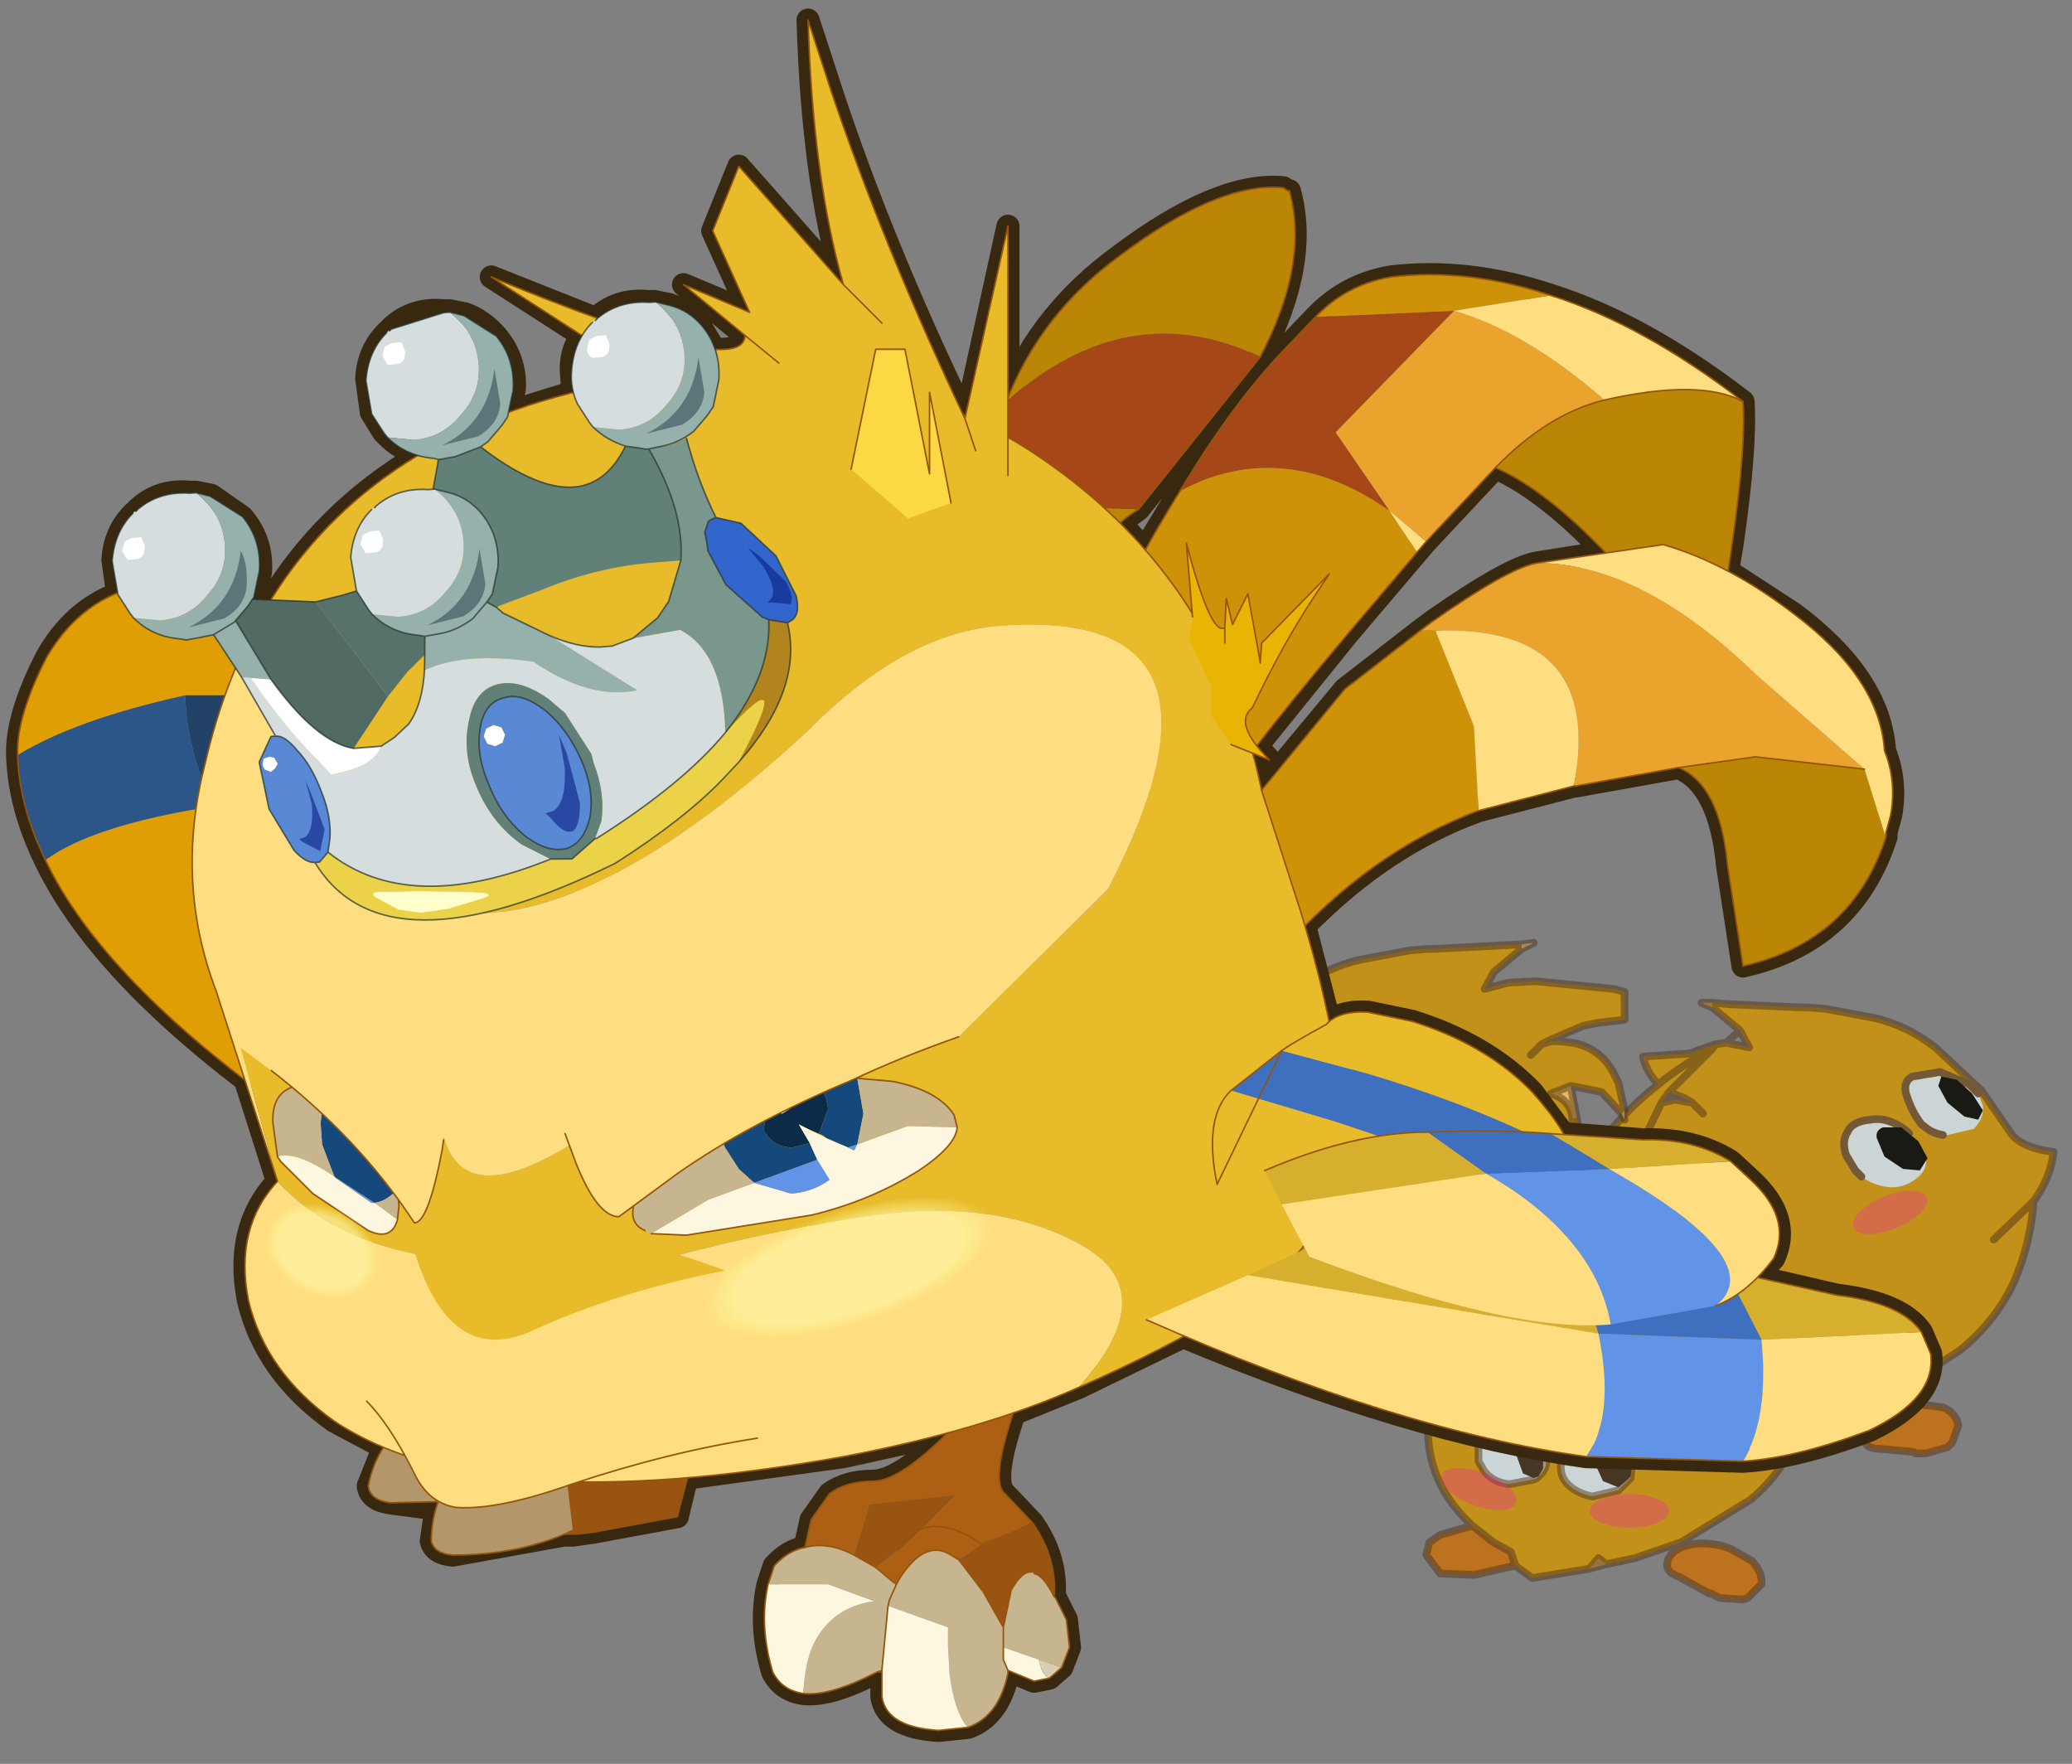 <svg width="262" height="223" xmlns="http://www.w3.org/2000/svg" xmlns:xlink="http://www.w3.org/1999/xlink">
 <rect width="100%" height="100%" fill="#808080" stroke="none"/>
 <defs>
  <g transform="matrix(1,0,0,1,7.65,8.85) " id="shape0">
   <path id="svg_1" fill-rule="evenodd" fill="#ebb75b" d="m3.1,-8.6l-0.25,-0.1l-0.1,-0.05l0.35,0l0,0.15m-1.7,5.15l0,-0.1l0.15,-0.55l0.6,0.25l-0.45,0.2l0.45,-0.2l0.1,0.1l-0.55,0.1l-0.3,0.2"/>
   <path id="svg_2" fill-rule="evenodd" fill="#ffd114" d="m-2.4,-1.45l0.6,-0.25l-0.2,0.85l-0.4,-0.6"/>
   <path id="svg_3" fill-rule="evenodd" fill="#ccd5d6" d="m0.45,6.7l-0.4,0.4l-0.85,0.2q-0.5,-0.1 -0.8,-0.4q-0.3,-0.3 -0.2,-0.8l0,-0.1l0.05,-0.1q0.1,-0.5 0.55,-0.7l0.85,-0.05l0.5,0.35l-0.35,-0.1l-0.4,0.3l-0.1,0.4l0,0.15l0.25,0.55l0.5,0.2l0.35,-0.3l0.05,0m-3.15,0.05l-0.8,0.15q-0.5,-0.05 -0.8,-0.4l-0.2,-0.35l0,-0.35l0,-0.1q0.05,-0.35 0.45,-0.6q0.4,-0.35 0.75,-0.3q0.35,0 0.65,0.4l0.05,0.1q-0.15,-0.2 -0.3,-0.15l-0.3,0.25l-0.05,0.25l0,0.35l0.2,0.55l0.35,0.15l0,0.05"/>
   <path id="svg_4" fill-rule="evenodd" fill="#95a5b1" d="m-2.6,5.3l0.05,0.1l-0.05,-0.1m0.1,0.2l0.05,0.1l-0.05,-0.1"/>
   <path id="svg_5" fill-rule="evenodd" fill="#463725" d="m0.15,5.5l0.1,0.1l0.25,0.55l-0.05,0.5l-0.05,0.05l-0.35,0.3l-0.5,-0.2l-0.25,-0.55l0,-0.15l0.1,-0.4l0.4,-0.3l0.35,0.1m-2.85,1.2l-0.35,-0.15l-0.2,-0.55l0,-0.35l0.05,-0.25l0.3,-0.25q0.15,-0.05 0.3,0.15l0.05,0.1l0.05,0.1l0.05,0.1l0.05,0.25l0,0.55l-0.15,0.25l-0.15,0.05"/>
   <path id="svg_6" fill-rule="evenodd" fill="#f3f5f1" d="m0.45,6.65l0,0.05l-0.05,0l0.05,-0.05m-3.15,0.1l0,-0.05l0.15,-0.05l0.15,-0.25l0,-0.55l-0.05,-0.25l0.1,0.25l0.05,0.2q0.05,0.35 -0.25,0.6l-0.05,0.05l-0.1,0.05"/>
   <path id="svg_7" fill-rule="evenodd" fill="#bd7220" d="m-3.3,9.55l-0.25,0.05l-1.1,0.25l-1.1,-0.05l-0.45,-0.6l0.1,-0.4l0.35,-0.25l1.05,-0.3l0.7,0.55l0.1,0.05l0.45,0.25l0.15,0.45m14.4,-4.55l-0.2,0.55l-0.15,0.15l-0.7,0.2l-0.35,0l-0.05,-0.05l-1.1,-0.1q-0.5,0 -0.5,-0.35q-0.1,-0.4 0.35,-0.7q0.4,-0.35 1.05,-0.4l0.35,0l0.8,0.1q0.45,0.2 0.5,0.6m-7.4,4l0.7,0.4q0.35,0.4 0.3,0.75l-0.45,0.45l-0.15,0.05l-0.75,-0.05l-0.3,-0.15l-0.05,0l-1,-0.55q-0.45,-0.15 -0.35,-0.5q0.1,-0.35 0.6,-0.5q0.5,-0.15 1.15,0l0.3,0.1"/>
   <path id="svg_8" fill-rule="evenodd" fill="#e2b360" d="m-0.35,9.5l-0.55,0.15l0.3,-0.35l0.25,0.2"/>
   <path id="svg_9" fill-rule="evenodd" fill="#c29119" d="m-4.7,8.25q-1.9,-1.75 -1.3,-4.3l0.15,-0.45l0.25,-0.7l-0.45,-0.15q-0.9,-0.2 -1.25,-0.8q-0.4,-0.6 -0.15,-0.95q0.2,-0.4 0.95,-0.4l1.45,0.5l0.15,0.1l0.9,-1.35l0.6,-0.55l-0.05,-0.05l0.9,-2.05q-0.2,0.8 0.15,1.45l0.4,0.6l0.2,-0.85q0.85,-2.6 3.15,-4.4q-0.4,-0.4 -0.5,-0.9l1.5,-0.1l0.85,-0.3l0.35,-0.05l0.75,0.15l-0.3,-0.55l-0.9,-0.75l0,-0.15l0.6,0.05l2.25,0.1l0.25,0l0.6,0.05l1.6,0.3q1.05,0.25 1.95,0.95l1.5,1.4l0.9,1.3q0.3,0.55 1.45,0.7q-0.1,0.85 -0.65,1.6q-0.1,1.4 -0.65,2.65l-0.15,0.3q-0.6,1.1 -1.6,1.9l-0.85,0.55l-1.3,0.55l-1.65,0.35l-0.3,0.05l-0.65,0.8l-0.4,0.25l-0.1,-0.05q-0.35,1.35 -1.55,2.35l-2.2,1.35l-0.1,0.05l-1.45,0.5l-0.7,0.15l-0.25,0.05l-0.25,-0.2l-0.3,0.35l-1.85,0.3l-0.55,-0.4l-0.15,-0.45l-0.45,-0.25l-0.1,-0.05l-0.7,-0.55m6.9,-13.9l-0.5,-0.2l-0.25,0.35l0.45,-0.1l0.25,0.05l0.3,0.05l-0.25,-0.15m0.6,0.5l-0.35,-0.35l0.35,0.35m-1.25,1.05l-0.8,0.05l0,0.05l-0.05,0.05q-0.3,0.95 -0.25,2q0.2,-1.05 0.95,-1.5l0.3,-0.2l0.55,-0.1l-0.1,-0.1l-0.6,-0.25m-0.95,2.65l-0.15,-0.5l0.15,0.5m-5.5,2.55l-0.7,1.7l0.7,-1.7m6.35,-6.6l-0.7,1.45l0.7,-1.45m5.9,9.5q0.45,-0.1 0.8,-0.4l0.25,-0.3l0,-0.8l-0.7,-0.4l-0.2,-0.05l0.1,-0.35l0.05,-0.35l0,-0.1l-0.1,-0.25q-0.25,-0.35 -0.6,-0.2l-0.4,0.2l-0.15,0.1l-0.65,0.65q-0.45,-1.15 -1.45,-2.1l-0.2,-0.15l-1.15,-0.75l1,-0.15q-0.9,-0.8 -1.35,-0.6l-0.6,0.35q0,-0.75 0.4,-1.25l0.4,-0.35l1.2,-0.35l-1.75,-0.15l1.75,0.15l-1.2,0.35l-0.4,0.35q-0.4,0.5 -0.4,1.25l0.6,-0.35q0.45,-0.2 1.35,0.6l-1,0.15l1.15,0.75l0.2,0.15q1,0.95 1.45,2.1l0.65,-0.65l0.15,-0.1l0.4,-0.2q0.35,-0.15 0.6,0.2l0.1,0.25l0,0.1l-0.05,0.35l-0.1,0.35l0.2,0.05l0.7,0.4l0,0.8l-0.25,0.3q-0.35,0.3 -0.8,0.4m-6,-10.1q0.8,-0.65 1.75,-1.15l0.1,-0.15l-0.1,0.15l-1.4,1.4l1.4,-1.4q-0.95,0.5 -1.75,1.15m1.6,4.85q-0.35,0.15 -0.35,0.45q0,-0.3 0.35,-0.45m9.3,0.2l1.3,-1.25l-1.3,1.25m-4.75,3.1l-1.3,0.15l-0.3,0.1q-0.4,0.1 -0.7,0.3l-0.4,0.3l-0.35,0.5l-0.05,0.15l0.05,0.25q0.05,0.25 0.4,0.3l0.3,0l0.95,-0.05l-0.2,1l0.2,-1l-0.95,0.05l-0.3,0q-0.35,-0.05 -0.4,-0.3l-0.05,-0.25l0.05,-0.15l0.35,-0.5l0.4,-0.3q0.3,-0.2 0.7,-0.3l-0.15,-0.55l0.15,0.55l0.3,-0.1l1.3,-0.15m-1.4,2l0.6,0l0.35,0l-0.35,0l-0.6,0m-5.65,2.6l0.05,-0.5l-0.25,-0.55l-0.1,-0.1l-0.5,-0.35l-0.85,0.05q-0.45,0.2 -0.55,0.7l-0.05,0.1l0,0.1q-0.1,0.5 0.2,0.8q0.3,0.3 0.8,0.4l0.85,-0.2l0.4,-0.4l0,-0.05m-3.05,-1.35l-0.05,-0.1q-0.3,-0.4 -0.65,-0.4q-0.35,-0.05 -0.75,0.3q-0.4,0.25 -0.45,0.6l0,0.1l0,0.35l0.2,0.35q0.3,0.35 0.8,0.4l0.8,-0.15l0.1,-0.05l0.05,-0.05q0.3,-0.25 0.25,-0.6l-0.05,-0.2l-0.1,-0.25l-0.05,-0.1l-0.05,-0.1l-0.05,-0.1"/>
   <path id="svg_10" stroke-width="0.25" stroke-opacity="0.502" stroke-linejoin="round" stroke-linecap="round" stroke="#4f351a" fill="none" d="m-4.7,8.25q-1.9,-1.75 -1.3,-4.3l0.15,-0.45l0.25,-0.7l-0.45,-0.15q-0.9,-0.2 -1.25,-0.8q-0.4,-0.6 -0.15,-0.95q0.2,-0.4 0.95,-0.4l1.45,0.5l0.15,0.1l0.9,-1.35l0.6,-0.55l-0.05,-0.05l0.9,-2.05q-0.2,0.8 0.15,1.45l0.6,-0.25q0.85,-2.6 3.15,-4.4q-0.4,-0.4 -0.5,-0.9l1.5,-0.1l0.85,-0.3l0.35,-0.05l0.45,-0.4l-0.9,-0.75l-0.25,-0.1l-0.1,-0.05l0.35,0l0.6,0.05l2.25,0.1l0.25,0l0.6,0.05l1.6,0.3q1.05,0.25 1.95,0.95l1.5,1.4l0.9,1.3q0.3,0.55 1.45,0.7q-0.1,0.85 -0.65,1.6q-0.1,1.4 -0.65,2.65l-0.15,0.3q-0.6,1.1 -1.6,1.9l-0.85,0.55l-1.3,0.55l-1.65,0.35l-0.3,0.05l-0.65,0.8l-0.4,0.25l-0.1,-0.05q-0.35,1.35 -1.55,2.35l-2.2,1.35l-0.1,0.05l-1.45,0.5l-0.7,0.15l-0.25,0.05l-0.55,0.15l-1.85,0.3l-0.55,-0.4l-0.25,0.05l-1.1,0.25l-1.1,-0.05l-0.45,-0.6l0.1,-0.4l0.35,-0.25l1.05,-0.3l0.7,0.55l0.1,0.05l0.45,0.25l0.15,0.45m5.45,-15.1l0.05,-0.1l-0.5,-0.2l-0.25,0.35l0.45,-0.1l0.25,0.05l0.3,0.05l-0.25,-0.15m0.25,0.15l0.35,0.35m-1.4,1.7l0,-0.1l0.15,-0.55l-0.8,0.05l0,0.05l-0.05,0.05q-0.3,0.95 -0.25,2q0.2,-1.05 0.95,-1.5l0.3,-0.2l0.45,-0.2l-0.6,-0.25m0.15,0.45l0.55,-0.1l-0.1,-0.1m-1.4,-0.2l0.7,-1.45m-7.05,8.3l0.7,-1.7m5.35,-3.05l0.15,0.5m-3,0l0.4,0.6l0.2,-0.85m4.05,-2.05l1.75,0.15l-1.2,0.35l-0.4,0.35q-0.4,0.5 -0.4,1.25l0.6,-0.35q0.45,-0.2 1.35,0.6l-1,0.15l1.15,0.75l0.2,0.15q1,0.95 1.45,2.1l0.65,-0.65l0.15,-0.1l0.4,-0.2q0.35,-0.15 0.6,0.2l0.1,0.25l0,0.1l-0.05,0.35l-0.1,0.35l0.2,0.05l0.7,0.4l0,0.8l-0.25,0.3q-0.35,0.3 -0.8,0.4m-3.8,-11.45l0.75,0.15l-0.3,-0.55m-0.9,-0.75l0,-0.15m0.1,1.35l-0.1,0.15l-1.4,1.4m4.2,10.9l0.2,-1l-0.95,0.05l-0.3,0q-0.35,-0.05 -0.4,-0.3l-0.05,-0.25l0.05,-0.15l0.35,-0.5l0.4,-0.3q0.3,-0.2 0.7,-0.3l-0.15,-0.55m0.15,0.55l0.3,-0.1l1.3,-0.15m6.05,-4.35l-1.3,1.25m-9.65,0.25q0,-0.3 0.35,-0.45m0.15,-6q-0.95,0.5 -1.75,1.15m9.75,11.1l-0.2,0.55l-0.15,0.15l-0.7,0.2l-0.35,0l-0.05,-0.05l-1.1,-0.1q-0.5,0 -0.5,-0.35q-0.1,-0.4 0.35,-0.7q0.4,-0.35 1.05,-0.4l0.35,0l0.8,0.1q0.45,0.2 0.5,0.6m-4.05,-0.95l-0.35,0l-0.6,0m-2.4,4.95l0.7,0.4q0.35,0.4 0.3,0.75l-0.45,0.45l-0.15,0.05l-0.75,-0.05l-0.3,-0.15l-0.05,0l-1,-0.55q-0.45,-0.15 -0.35,-0.5q0.1,-0.35 0.6,-0.5q0.5,-0.15 1.15,0l0.3,0.1m-3.55,-3.5l0.1,0.1l0.25,0.55l-0.05,0.5l0,0.05l-0.4,0.4l-0.85,0.2q-0.5,-0.1 -0.8,-0.4q-0.3,-0.3 -0.2,-0.8l0,-0.1l0.05,-0.1q0.1,-0.5 0.55,-0.7l0.85,-0.05l0.5,0.35m-2.75,-0.2l-0.05,-0.1q-0.3,-0.4 -0.65,-0.4q-0.35,-0.05 -0.75,0.3q-0.4,0.25 -0.45,0.6l0,0.1l0,0.35l0.2,0.35q0.3,0.35 0.8,0.4l0.8,-0.15m0.1,-1.45l0.05,0.1l0.05,0.1l0.05,0.1l0.1,0.25l0.05,0.2q0.05,0.35 -0.25,0.6l-0.05,0.05l-0.1,0.05m2.35,2.75l-0.25,-0.2l-0.3,0.35"/>
  </g>
  <g transform="matrix(1,0,0,1,6.6,2.75) " id="shape1">
   <path id="svg_11" fill-rule="evenodd" fill-opacity="0.322" fill="#f523b0" d="m4.7,-1.95q1.9,0.8 1.95,2q-0.05,1.15 -1.95,2q-1.95,0.8 -4.7,0.8q-2.75,0 -4.65,-0.8q-1.95,-0.85 -1.95,-2q0,-1.2 1.95,-2q1.9,-0.85 4.65,-0.8q2.75,-0.05 4.7,0.8"/>
  </g>
  <g transform="matrix(1,0,0,1,14.25,10.8) " id="shape2">
   <path id="svg_12" fill-rule="evenodd" fill="#ccd5d6" d="m10.6,-4.45q-0.3,-0.05 -0.5,-0.2l-0.2,-0.15q-0.3,-0.4 -0.45,-0.85q-0.2,-0.5 0.15,-0.7l0.9,-0.15l0.95,0.4l0.05,0.05l0.25,0.25l0.15,0.4q0.05,0.4 -0.3,0.75l-0.85,0.2l-0.15,0m-1.1,-0.05l0.55,0.75q0.05,0.45 -0.3,0.7q-0.35,0.3 -0.85,0.3q-0.55,-0.05 -0.95,-0.35l-0.2,-0.2l-0.3,-0.5q-0.15,-0.45 0.05,-0.75q0.15,-0.35 0.75,-0.4q0.55,-0.1 1.15,0.35l0.1,0.1"/>
   <path id="svg_13" stroke-width="0.25" stroke-linejoin="round" stroke-linecap="round" stroke="#735936" fill="none" d="m10.6,-4.45q-0.3,-0.05 -0.5,-0.2l-0.2,-0.15q-0.3,-0.4 -0.45,-0.85q-0.2,-0.5 0.15,-0.7l0.9,-0.15l0.95,0.4l0.05,0.05l0.25,0.25m-2.25,1.3l-0.1,-0.1q-0.6,-0.45 -1.15,-0.35q-0.6,0.05 -0.75,0.4q-0.2,0.3 -0.05,0.75l0.3,0.5l0.2,0.2"/>
   <path id="svg_14" fill-rule="evenodd" fill="#1a1a14" d="m9.3,-3.35l0.55,0.05l0.25,-0.4l-0.3,-0.55l-0.55,-0.45l-0.6,0q-0.25,0.1 -0.2,0.35l0.25,0.6l0.6,0.4"/>
   <path id="svg_15" fill-rule="evenodd" fill="#1a1a14" d="m11.9,-5.25l-0.15,0.3l-0.45,-0.1l-0.55,-0.45l-0.3,-0.55l0.1,-0.3l0.5,0.1l0.5,0.45l0.35,0.55"/>
   <path id="svg_16" fill-rule="evenodd" fill="#ebb75b" d="m-11.65,-8.05l0.1,0.15l-0.15,-0.1l0.05,-0.05m-0.4,0.85l-0.2,-0.05l0.25,-0.35l0.15,0.05l-0.2,0.35m10.75,2.2l-0.15,0q-0.05,-0.6 -0.7,-0.8q0.3,-0.1 0.65,-0.25l0.1,0.55l0.1,0.5"/>
   <path id="svg_17" fill-rule="evenodd" fill="#fee187" d="m-3.1,-10.5l0,-0.15l0.4,-0.05l-0.4,0.2m-8.6,2.5l0.15,0.1l-0.05,0.05l-0.25,0.3l-0.15,-0.05l0.15,-0.2l0.15,-0.2m11.85,2.85l0.1,-0.1l0,0.3l-0.1,-0.2"/>
   <path id="svg_18" fill-rule="evenodd" fill="#bd7220" d="m-4.55,1.55l1.45,-1l0.65,0.8q0.2,0.5 -0.05,0.8l-0.6,0.05l-1,-0.45l-0.05,0l-0.3,-0.15l-0.1,-0.05m-6,0.95l0.75,-0.15l0.35,0.05q0.65,0.05 1.05,0.4q0.4,0.3 0.35,0.7q-0.05,0.35 -0.5,0.35l-1.1,0.1l-0.05,0l-0.35,0.05l-0.7,-0.25l-0.1,-0.1l-0.25,-0.6l0.55,-0.55"/>
   <path id="svg_19" fill-rule="evenodd" fill="#c29119" d="m-3.1,-10.5l-0.9,0.75l-0.3,0.55l0.75,-0.2l0.9,-0.05l2.55,0.25l0.35,0.1l0,0.9l-0.85,0.1l-0.5,0.1l-1.05,0.45l-0.3,0.15l0.3,-0.1l0.25,0l0.45,0.05q0.85,0.15 1.3,0.9l0.2,0.4l0.2,0.9l-0.1,0.1l-0.65,-0.7l-1,-0.2q-0.35,0.15 -0.65,0.25q0.65,0.2 0.7,0.8l0.15,0q0.15,1.1 0,2.2l0,0.15q-0.3,1.45 -1.2,2.6l-0.6,0.6l-1.45,1l-0.3,0.1q-0.3,-1.5 -1.5,-2.45l-0.05,-0.05l-0.15,-0.1l-0.35,-0.15q-0.4,-0.2 -0.65,0.15l-0.05,0.25l0,0.05l0,0.05l0,0.35l0.55,2.35l-0.55,-2.35l0,-0.35l0,-0.05l0,-0.05l0.05,-0.25q0.25,-0.35 0.65,-0.15l0.35,0.15l0.15,0.1l0.05,0.05q1.2,0.95 1.5,2.45q0.1,0.45 -0.1,0.95l-0.15,0.35l-0.9,0.2l-0.35,-0.2l-0.05,-0.05l-0.65,-0.8l-1.95,-0.35q-1.15,-0.4 -2.1,-1.15q-1.05,-0.8 -1.6,-1.85l-0.15,-0.3q-0.65,-1.3 -0.7,-2.7q-0.6,-0.7 -0.6,-1.55q1.1,-0.2 1.45,-0.75l0.45,-0.7l0.2,0.05q-0.1,0.35 0.15,0.6l0.7,0.15l0.05,0l0.5,-0.25l0.15,-0.15l0.55,-0.85q0.2,-0.45 0,-0.55l-0.7,-0.05l-0.9,0.4l-0.1,-0.15l1.3,-1.15q0.9,-0.7 2,-0.95l1.6,-0.3l0.55,-0.05l0.25,0l2.85,-0.15l0,0.15m-9.1,7.5l-1.35,-1.25l1.35,1.25m3.7,-3.9q-0.1,-0.3 -0.55,-0.25q-0.5,0 -1.05,0.4l-0.1,0.1l-0.6,0.75q-0.1,0.35 0.15,0.6l0.65,0.15q0.45,-0.05 0.85,-0.35l0.2,-0.25l0.35,-0.5q0.2,-0.4 0.1,-0.65m5.7,2.05l0.55,0.1l0.3,0.35l0.3,0.55q0.25,-0.6 0.2,-1.15q0.05,0.55 -0.2,1.15l-0.3,-0.55l-0.3,-0.35l-0.55,-0.1m0,-2.2l0.35,-0.35l-0.35,0.35"/>
   <path id="svg_20" stroke-width="0.25" stroke-opacity="0.502" stroke-linejoin="round" stroke-linecap="round" stroke="#4f351a" fill="none" d="m-2.45,-7.4l0.3,-0.15l1.05,-0.45l0.5,-0.1l0.85,-0.1l0,-0.9l-0.35,-0.1l-2.55,-0.25l-0.9,0.05l-0.75,0.2l0.3,-0.55l0.9,-0.75l0,-0.15l-2.85,0.15l-0.25,0l-0.55,0.05l-1.6,0.3q-1.1,0.25 -2,0.95l-1.3,1.15l0.1,0.15l0.9,-0.4l0.7,0.05q0.2,0.1 0,0.55l-0.55,0.85l-0.15,0.15l-0.5,0.25l-0.05,0l-0.7,-0.15q-0.25,-0.25 -0.15,-0.6l-0.2,-0.05l-0.45,0.7q-0.35,0.55 -1.45,0.75q0,0.85 0.6,1.55l1.35,1.25m9.1,-7.5l0.4,-0.2l-0.4,0.05m-5.4,3.75q0.1,0.25 -0.1,0.65l-0.35,0.5l-0.2,0.25q-0.4,0.3 -0.85,0.35l-0.65,-0.15q-0.25,-0.25 -0.15,-0.6l0.6,-0.75l0.1,-0.1q0.55,-0.4 1.05,-0.4q0.45,-0.05 0.55,0.25m-3.15,-1.15l-0.05,0.05l-0.15,0.2l-0.15,0.2l-0.25,0.35m-1.3,3q0.05,1.4 0.7,2.7l0.15,0.3q0.55,1.05 1.6,1.85q0.95,0.75 2.1,1.15l1.95,0.35l-0.55,-2.35l0,-0.35l0,-0.05l0,-0.05l0.05,-0.25q0.25,-0.35 0.65,-0.15l0.35,0.15l0.15,0.1l0.05,0.05q1.2,0.95 1.5,2.45l0.3,-0.1l1.45,-1l0.6,-0.6q0.9,-1.15 1.2,-2.6l0,-0.15q0.15,-1.1 0,-2.2l-0.15,0q0.05,0.55 -0.2,1.15l-0.3,-0.55l-0.3,-0.35l-0.55,-0.1m3.05,-0.4l-0.2,-0.9l-0.2,-0.4q-0.45,-0.75 -1.3,-0.9l-0.45,-0.05l-0.25,0l-0.3,0.1l-0.35,0.35m2.95,1.9l0.1,-0.1m0,0.3l-0.1,-0.2l-0.65,-0.7l-1,-0.2l0.1,0.55l0.1,0.5m-5.75,7.1l0.65,0.8l0.05,0.05l0.35,0.2l0.9,-0.2l0.15,-0.35q0.2,-0.5 0.1,-0.95m3.35,-7.7q-0.35,0.15 -0.65,0.25q0.65,0.2 0.7,0.8"/>
  </g>
  <g transform="matrix(1,0,0,1,12.1,8.45) " id="shape3">
   <path id="svg_21" fill-rule="evenodd" fill="#ccd5d6" d="m-10.1,-6.75q0.55,-0.4 1.05,-0.4q0.45,-0.05 0.55,0.25q0.1,0.25 -0.1,0.65l-0.35,0.5q0.2,-1.2 -1.15,-1m-1.75,-0.8l0.25,-0.3l0.05,0l0,-0.05l0.9,-0.4l0.7,0.05q0.2,0.1 0,0.55l-0.5,0.8l-0.2,0.2q-0.2,0.15 -0.5,0.25l-0.05,0l-0.7,-0.15q-0.25,-0.25 -0.15,-0.6l0.2,-0.35"/>
   <path id="svg_22" fill-rule="evenodd" fill="#fffff9" d="m-8.95,-5.75l-0.2,0.2q-0.4,0.35 -0.8,0.4l-0.7,-0.15q-0.25,-0.25 -0.15,-0.6l0.6,-0.75l0.1,-0.05l0,-0.05q1.35,-0.2 1.15,1"/>
   <path id="svg_23" stroke-width="0.25" stroke-linejoin="round" stroke-linecap="round" stroke="#735936" fill="none" d="m-10.1,-6.75q0.55,-0.4 1.05,-0.4q0.45,-0.05 0.55,0.25q0.1,0.25 -0.1,0.65l-0.35,0.5l-0.2,0.2m-1.05,-1.1l0.1,-0.05l0,-0.05m-1.05,0.3q0.3,-0.1 0.5,-0.25l0.2,-0.2l0.5,-0.8q0.2,-0.45 0,-0.55l-0.7,-0.05l-0.9,0.4l0,0.05l-0.05,0l-0.25,0.3"/>
   <path id="svg_24" fill-rule="evenodd" fill="#1a1a14" d="m-9.5,-5.25l-0.5,0.1l-0.1,-0.3l0.3,-0.55l0.55,-0.45l0.5,-0.1q0.2,0.05 0.1,0.3l-0.3,0.55l-0.55,0.45"/>
   <path id="svg_25" fill-rule="evenodd" fill="#1a1a14" d="m-11.35,-6.65l0.3,-0.5l0.6,-0.5l0.35,-0.1q0.15,0.05 0.05,0.25l-0.4,0.55l-0.5,0.45q-0.25,0.2 -0.4,0.15l0,-0.3"/>
  </g>
  <g transform="matrix(1,0,0,1,33.45,28.15) " id="shape4">
   <path id="svg_26" stroke-width="0.75" stroke-linejoin="round" stroke-linecap="round" stroke="#382810" fill="none" d="m8.2,-22.25l-0.15,-0.1q-2.1,-0.2 -5.3,2.2q-2.55,1.85 -3.65,4.55l0,-5.5l-1.35,6.15l-0.1,-0.05q-2.65,-5.5 -4.3,-10.5l-0.75,-2.3q0.15,5.1 1.15,8.6l-3.4,-3.85l-0.85,2.1l1.2,2.65l-2.15,-0.9l2,1.65q0,0.5 -1,0.45l-0.45,-0.75q-0.45,-0.5 -1,-0.7l-0.5,-0.1l-0.05,0l-0.1,0l-0.05,0q-1,-0.1 -1.7,0.55l-3.4,-1.35l2.95,1.9q-0.35,0.45 -0.35,1.1l0.05,0.75l-2.1,0.65l0.2,-0.75q0.05,-1 -0.6,-1.75q-0.45,-0.5 -1,-0.7l-0.5,-0.1l-0.05,0l-0.1,0l-0.05,0q-1,-0.1 -1.7,0.55l-0.05,0.1l-0.05,0l-0.05,0.05q-0.6,0.6 -0.65,1.5l0.15,1.1l0.4,0.65l0.1,0.1q0.45,0.45 1.05,0.65q-3.05,1.8 -4.85,4.75l-0.6,-0.05l0.05,-0.1q0.2,-0.4 0.25,-0.85q0.05,-1 -0.6,-1.75l-1,-0.7l-0.5,-0.1l-0.05,0l-0.1,0l-0.05,0q-1,-0.1 -1.7,0.55l-0.05,0.1l-0.05,0l-0.05,0.05q-0.6,0.6 -0.65,1.5l0.15,1.1q-1.45,0.55 -2.3,2.05q-1,1.95 -0.95,3.2q0.05,1.65 0.9,3.4q1.65,3.45 6.5,7.15l1.05,3.3q-1.4,1.5 -0.95,3.85q0.55,2.35 2.8,3.95l1.6,0.85l-0.5,1.25q0.05,0.45 0.7,0.55l1.5,0.2l-0.15,1.05q0.1,0.4 0.7,0.45l3.6,-0.65l0.3,0l0.7,-0.1l2.7,-0.5l0.3,-1.25l5.1,-0.7l3.4,-0.75q-1.6,1.55 -2.45,1.55q-0.85,0 -1.4,0.4l-0.6,0.85l-0.2,0.9q-0.55,0.1 -1,0.6l-0.2,0.6q-0.3,1.35 0.15,2.85q0.3,0.6 1,0.7q0.85,0.1 2.4,-0.7l0.15,0l0,0.8q0.15,1 1.85,1.1l0.95,-0.1q1,-0.35 1.3,-1.75l0,-0.1l0.85,0.35l0.5,-0.1l0.4,-0.35l0.25,-0.65l-0.1,-0.9l-0.35,-0.7l-0.05,-0.05q0.1,-1.25 -0.7,-2.4l-0.9,-0.95q-0.45,-0.4 0.3,-2.6l2.1,-0.85l3.4,-1.65q7.4,3.1 13.1,3.9l5.1,0.15q1.7,-0.1 4.1,-1q2.2,-1.05 2,-2.5l-0.3,-0.7q-0.65,-0.95 -2.75,-1.2l-2.6,-0.6l0.55,-0.6q0.6,-1.3 -0.75,-2.55l-0.65,-0.6q-1.2,-0.75 -2.85,-0.7l-2.6,-0.2l-1,-1.35q-1.4,-1.45 -3.6,-2.2l-0.3,-0.1l-1.45,-0.3q-0.8,-0.05 -1.25,0.3l-0.8,-3.1q2.6,-2.65 5.65,-3.75l3.1,-0.8l0.05,0l3.35,-0.6q1.35,0.55 1.6,3.2l0.5,3.25q3.55,-0.8 4.65,-4.2l0,-0.15l0.15,-0.55q0.2,-1.1 -0.2,-2.1q-0.15,-2.35 -2.95,-4.45l-2.15,-1.4l0.15,-0.9q0.45,-3.15 0.35,-4.6q-3.25,-2.5 -6.25,-3.45q-2.7,-0.9 -5.2,-0.6q-1.45,0.25 -2.45,1.3l-1.1,1.15q-1.65,1.75 -3.3,4.5l-1.15,1.9l-0.8,-0.85l0.6,-0.45l3.95,-4.95q1.6,-3.05 0.95,-5.4l-0.05,0m4.5,11.4l-0.3,0.35l-2.25,2.65l-2.95,3.65l0.45,0.5l-0.55,-0.25l0.25,1.15l2.7,-3.25l2.45,-1.9l0.4,-0.3q2.5,-1.75 3.4,-1.9l2.2,-0.35q-1.95,-2.05 -3.55,-2.75l-2.25,2.4"/>
   <path id="svg_27" fill-rule="evenodd" fill="#e09e05" d="m-26.7,-2.25l4.25,-0.55q1,1.9 0.95,5.65l-2.8,4.85q-6.05,-4.3 -7.9,-8.2q1.6,-1.15 5.5,-1.75m2.35,-3.6l-3.3,0q-3.6,0.8 -5.45,1.95q-0.05,-1.25 0.95,-3.2q1.15,-1.95 3.2,-2.35l1.05,-0.05q1.3,0.1 2,1.45l1.55,2.2"/>
   <path id="svg_28" fill-rule="evenodd" fill="#224268" d="m-26.7,-2.25q-0.9,-1.75 -0.95,-3.6l3.3,0l1.9,3.05l-4.25,0.55"/>
   <path id="svg_29" fill-rule="evenodd" fill="#2d5688" d="m-27.65,-5.85q0.05,1.85 0.95,3.6q-3.9,0.6 -5.5,1.75q-0.85,-1.75 -0.9,-3.4q1.85,-1.15 5.45,-1.95"/>
   <path id="svg_30" stroke-width="0.05" stroke-linejoin="round" stroke-linecap="round" stroke="#93550b" fill="none" d="m-22.45,-2.8l-1.9,-3.05l-1.55,-2.2q-0.7,-1.35 -2,-1.45l-1.05,0.05q-2.05,0.4 -3.2,2.35q-1,1.95 -0.95,3.2q0.05,1.65 0.9,3.4m7.9,8.2q-6.05,-4.3 -7.9,-8.2m9.75,-2.3q1,1.9 0.95,5.65"/>
   <path id="svg_31" fill-rule="evenodd" fill="#fcd844" d="m-19.3,5.3l0.55,1.45q3.75,-0.2 5.2,-0.95l-1.5,-1.75l-4.25,1.25m8.1,-0.8l1.5,-1.05q0.75,-0.35 0.75,-0.9q0.05,-0.35 -0.4,-0.85l-3,1.3l1.15,1.5"/>
   <path id="svg_32" fill-rule="evenodd" fill="#a2ceee" d="m-13.55,5.8q1.45,-0.65 2.35,-1.3l-1.15,-1.5l-2.7,1.05l1.5,1.75"/>
   <path id="svg_33" fill-rule="evenodd" fill="#d6af2e" d="m-9.35,1.7l-0.15,-0.05q-1.2,-1.15 -3.5,-1.7l-3.55,-0.3q2.4,1.3 4.2,3.35l3,-1.3m-10.15,-1.3q-0.75,0.4 -0.7,1.7l0.35,1.8l0.55,1.4l4.25,-1.25q-2.5,-2.7 -4.45,-3.65"/>
   <path id="svg_34" fill-rule="evenodd" fill="#3f70c0" d="m-16.55,-0.35l-2.95,0.75q1.95,0.95 4.45,3.65l2.7,-1.05q-1.8,-2.05 -4.2,-3.35"/>
   <path id="svg_35" stroke-width="0.05" stroke-linejoin="round" stroke-linecap="round" stroke="#93550b" fill="none" d="m-9.35,1.7l-0.15,-0.05q-1.2,-1.15 -3.5,-1.7l-3.55,-0.3m-2.2,7.1q3.75,-0.2 5.2,-0.95q1.45,-0.65 2.35,-1.3l1.5,-1.05q0.75,-0.35 0.75,-0.9q0.05,-0.35 -0.4,-0.85l-9.4,5.05z"/>
   <path id="svg_36" fill-rule="evenodd" fill="#fcd844" d="m-19.9,-5.55l-0.85,-0.2q-1.9,-0.45 -3.65,0.45q-1.6,1 -1.95,1.85q2.75,-0.2 6.6,0.75l-0.15,-2.85m-6.9,4.7q0.05,2.3 4.35,5.85l2.45,0l0.55,-4.9q-5.1,-1.2 -7.35,-0.95"/>
   <path id="svg_37" fill-rule="evenodd" fill="#d6af2e" d="m-20,5l1.5,-0.05q1.35,-2.4 1.15,-4.1l-2.1,-0.75l-0.55,4.9m2.1,-6.85l-0.6,-2q-0.2,-1.1 -1.4,-1.7l0.15,2.85q0.75,0.5 1.85,0.85"/>
   <path id="svg_38" fill-rule="evenodd" fill="#6194e7" d="m-26.35,-3.45q-0.55,1.15 -0.45,2.6q2.25,-0.25 7.35,0.95l-0.3,-2.8q-3.85,-0.95 -6.6,-0.75"/>
   <path id="svg_39" fill-rule="evenodd" fill="#3f70c0" d="m-17.35,0.85q-0.15,-1.5 -0.55,-2.7q-1.1,-0.35 -1.85,-0.85l0.3,2.8l2.1,0.75"/>
   <path id="svg_40" stroke-width="0.05" stroke-linejoin="round" stroke-linecap="round" stroke="#93550b" fill="none" d="m-19.9,-5.55l-0.85,-0.2q-1.9,-0.45 -3.65,0.45q-1.6,1 -1.95,1.85m7.85,8.4q1.35,-2.4 1.15,-4.1q-0.15,-1.5 -0.55,-2.7l-0.6,-2q-0.2,-1.1 -1.4,-1.7l1.4,10.5z"/>
   <path id="svg_41" fill-rule="evenodd" fill="#fef7e0" d="m-17.2,17.5l-0.35,-0.4q0.2,-0.8 0.9,-1.25q1.35,-0.35 2.1,0.8l0,0.25q-1.7,-0.55 -2.65,0.6"/>
   <path id="svg_42" fill-rule="evenodd" fill="#d9ceb4" d="m-14.6,17.85l-2.6,-0.35q0.95,-1.15 2.65,-0.6l-0.05,0.95"/>
   <path id="svg_43" stroke-width="0.05" stroke-linejoin="round" stroke-linecap="round" stroke="#93550b" fill="none" d="m-14.6,17.85l-2.6,-0.35l-0.35,-0.4q0.2,-0.8 0.9,-1.25q1.35,-0.35 2.1,0.8"/>
   <path id="svg_44" fill-rule="evenodd" fill="#995411" d="m-11.65,20.85l-2.7,0.5q-1.85,0.3 -3.3,-0.7q-1.1,-1.85 -0.25,-3.55l0.2,-0.45l1.55,-0.05q1.55,0.2 2.35,-0.45q1.5,0.75 2.15,1.65q0.55,0.8 0.35,1.7l-0.35,1.35m-1.85,-2.6q-0.7,-0.8 -1.45,-0.8l-0.1,0.05l-0.85,0.05l0.85,-0.05l0.1,-0.05q0.75,0 1.45,0.8m-0.3,-1.15l-2.95,0.2l-0.5,2l0.8,-1.55l0.55,-0.2l2.1,-0.45"/>
   <path id="svg_45" fill-rule="evenodd" fill="#cf7b16" d="m-13.8,17.1l-2.1,0.45l-0.55,0.2l-0.8,1.55l0.5,-2l2.95,-0.2"/>
   <path id="svg_46" stroke-width="0.05" stroke-linejoin="round" stroke-linecap="round" stroke="#93550b" fill="none" d="m-11.65,20.85l-2.7,0.5q-1.85,0.3 -3.3,-0.7q-1.1,-1.85 -0.25,-3.55l0.2,-0.45l1.55,-0.05q1.55,0.2 2.35,-0.45q1.5,0.75 2.15,1.65q0.55,0.8 0.35,1.7l-0.35,1.35m-4.25,-3.3l0.85,-0.05l0.1,-0.05q0.75,0 1.45,0.8"/>
   <path id="svg_47" fill-rule="evenodd" fill="#b3976a" d="m-16.65,20.3l-4.35,0.1q-0.65,-0.1 -0.7,-0.55q0.25,-1.35 1.5,-2.35q2.15,-0.9 3.65,0.75l-0.05,0.4l-0.05,1.65"/>
   <path id="svg_48" stroke-width="0.05" stroke-linejoin="round" stroke-linecap="round" stroke="#93550b" fill="none" d="m-16.65,20.3l-4.35,0.1q-0.65,-0.1 -0.7,-0.55q0.25,-1.35 1.5,-2.35q2.15,-0.9 3.65,0.75"/>
   <path id="svg_49" fill-rule="evenodd" fill="#b3976a" d="m-15.05,21.3q-1.7,0.8 -3.9,0.8q-0.6,-0.05 -0.7,-0.45q0,-1.4 1,-2.65q1.8,-1.3 3.35,0.15l0.25,2.15"/>
   <path id="svg_50" stroke-width="0.05" stroke-linejoin="round" stroke-linecap="round" stroke="#93550b" fill="none" d="m-15.3,19.15q-1.55,-1.45 -3.35,-0.15q-1,1.25 -1,2.65q0.1,0.4 0.7,0.45q2.2,0 3.9,-0.8"/>
   <path id="svg_51" fill-rule="evenodd" fill="#fcd844" d="m8.25,-22.25l-0.05,0l0.05,0"/>
   <path id="svg_52" fill-rule="evenodd" fill="#bb8506" d="m-0.95,-15.4q1.1,-2.85 3.7,-4.75q3.2,-2.4 5.3,-2.2l0.15,0.1l0.05,0q0.65,2.35 -0.95,5.4q-4.3,-2.05 -8.25,1.45m-0.55,4.45l2.9,-1l1.95,0.05q-2,1.2 -2.1,4.35l-2.75,1.5l0,-4.9"/>
   <path id="svg_53" fill-rule="evenodd" fill="#a54716" d="m-0.95,-15.4q3.95,-3.5 8.25,-1.45l-3.95,4.95l-1.95,-0.05l-2.9,1l0,-2.45l0.55,-2"/>
   <path id="svg_54" stroke-width="0.05" stroke-linejoin="round" stroke-linecap="round" stroke="#93550b" fill="none" d="m8.2,-22.25l-0.15,-0.1q-2.1,-0.2 -5.3,2.2q-2.6,1.9 -3.7,4.75l-0.55,2l0,2.45m9.7,-11.3l0.05,0m-4.9,10.35q-2,1.2 -2.1,4.35m-2.75,1.5l0,-4.9"/>
   <path id="svg_55" stroke-width="0.05" stroke-linejoin="round" stroke-linecap="round" stroke="#93550b" fill="none" d="m7.3,-16.85q1.6,-3.05 0.95,-5.4l-0.05,0m-4.85,10.35l3.95,-4.95"/>
   <path id="svg_56" fill-rule="evenodd" fill="#eaa32d" d="m14.95,-13.25l-2.25,2.4l-1.2,-1l-1.75,-2.55l3.85,-3.95q2.3,0.65 4.9,2.9q-1.85,0.45 -3.55,2.2"/>
   <path id="svg_57" fill-rule="evenodd" fill="#bb8506" d="m23,-15.4q0.1,1.45 -0.35,4.6q-0.45,3.2 -0.9,4.25q-3.95,-5.45 -6.8,-6.7q1.7,-1.75 3.55,-2.2q3.1,-0.7 4.5,0.05"/>
   <path id="svg_58" fill-rule="evenodd" fill="#a54716" d="m4.7,-12.5q1.65,-2.75 3.3,-4.5l1.1,-1.15l4.5,-0.2l-3.85,3.95l1.75,2.55q-1.5,-1.05 -2.95,-1.3q-1.95,-0.35 -3.85,0.65"/>
   <path id="svg_59" fill-rule="evenodd" fill="#cd9207" d="m9.1,-18.15q1,-1.05 2.45,-1.3q2.5,-0.3 5.2,0.6l-3.15,0.5l-4.5,0.2m3.3,7.65l-2.25,2.65q-3.75,4.45 -5.15,6.7l-5.35,-1.2q2.55,-6.15 5.05,-10.15q1.9,-1 3.85,-0.65q1.45,0.25 2.95,1.3l0.9,1.35"/>
   <path id="svg_60" fill-rule="evenodd" fill="#fede81" d="m16.75,-18.85q3,0.95 6.25,3.45q-1.4,-0.75 -4.5,-0.05q-2.6,-2.25 -4.9,-2.9l3.15,-0.5m-4.05,8l-0.3,0.35l-0.9,-1.35l1.2,1"/>
   <path id="svg_61" stroke-width="0.05" stroke-linejoin="round" stroke-linecap="round" stroke="#93550b" fill="none" d="m9.1,-18.15q1,-1.05 2.45,-1.3q2.5,-0.3 5.2,0.6q3,0.95 6.25,3.45q0.1,1.45 -0.35,4.6q-0.45,3.2 -0.9,4.25q-3.95,-5.45 -6.8,-6.7l-2.25,2.4l-0.3,0.35l-2.25,2.65q-3.75,4.45 -5.15,6.7m-5.35,-1.2q2.55,-6.15 5.05,-10.15q1.65,-2.75 3.3,-4.5l1.1,-1.15"/>
   <path id="svg_62" stroke-width="0.05" stroke-linejoin="round" stroke-linecap="round" stroke="#93550b" fill="none" d="m18.5,-15.45q3.1,-0.7 4.5,0.05m-4.5,-0.05q-1.85,0.45 -3.55,2.2"/>
   <path id="svg_63" fill-rule="evenodd" fill="#fcd844" d="m27.65,-1.4l0,0.15l-0.05,-0.1l0.05,-0.05"/>
   <path id="svg_64" fill-rule="evenodd" fill="#eaa32d" d="m16.3,-10.15q3.4,0 7.15,3.65l3.5,3.05l-3.55,-0.4l-2.5,0.35l-3.35,0.6l-0.05,0q1,-5.25 -4.5,-5.05l-0.5,0l0.4,-0.3q2.5,-1.75 3.4,-1.9"/>
   <path id="svg_65" fill-rule="evenodd" fill="#bb8506" d="m26.95,-3.45l0.65,2.1l0.05,0.1q-1.1,3.4 -4.65,4.2l-0.5,-3.25q-0.25,-2.65 -1.6,-3.2l2.5,-0.35l3.55,0.4"/>
   <path id="svg_66" fill-rule="evenodd" fill="#e8bb2b" d="m27.6,-1.35l0.05,-0.05l-0.05,0.05"/>
   <path id="svg_67" fill-rule="evenodd" fill="#cd9207" d="m14.4,-2.1q-3.5,1.3 -6.4,4.55l-4,-1.15l6.05,-7.35l2.45,-1.9l0.5,0l1.25,3.1l0.15,2.75"/>
   <path id="svg_68" fill-rule="evenodd" fill="#fede81" d="m16.3,-10.15l4.1,-0.6q2.1,0.6 4.25,2.25q2.8,2.1 2.95,4.45q0.4,1 0.2,2.1l-0.15,0.55l-0.05,0.05l-0.65,-2.1l-3.5,-3.05q-3.75,-3.65 -7.15,-3.65m1.2,7.25l-3.1,0.8l-0.15,-2.75l-1.25,-3.1q5.5,-0.2 4.5,5.05"/>
   <path id="svg_69" stroke-width="0.05" stroke-linejoin="round" stroke-linecap="round" stroke="#93550b" fill="none" d="m27.65,-1.4l0.15,-0.55q0.2,-1.1 -0.2,-2.1q-0.15,-2.35 -2.95,-4.45q-2.15,-1.65 -4.25,-2.25l-4.1,0.6m11.35,8.75l0,0.15q-1.1,3.4 -4.65,4.2l-0.5,-3.25q-0.25,-2.65 -1.6,-3.2m-3.4,0.6l-3.1,0.8q-3.5,1.3 -6.4,4.55m-4,-1.15l6.05,-7.35l2.45,-1.9l0.4,-0.3q2.5,-1.75 3.4,-1.9m1.2,7.25l0.05,0"/>
   <path id="svg_70" stroke-width="0.05" stroke-linejoin="round" stroke-linecap="round" stroke="#93550b" fill="none" d="m20.9,-3.5l-3.35,0.6l-0.05,0m9.45,-0.55l-3.55,-0.4l-2.5,0.35"/>
   <path id="svg_71" fill-rule="evenodd" fill="#ad6014" d="m-1.55,21.65l-0.2,0.1q-1.15,-0.8 -1.95,-0.5q0.8,-0.3 1.95,0.5l-0.75,0.5l-0.25,-0.15q-0.85,-0.55 -1.7,0.8l-0.1,0.2l-0.05,-0.1l-0.6,-0.5l0.7,-0.55l0.7,-0.65l0.1,-0.05l1.1,-1.1l-2.8,0.3l-0.5,1.65q-0.85,-0.45 -1.6,-0.25l0.2,-0.9l0.6,-0.85q0.55,-0.4 1.4,-0.4q1.7,0 6.15,-6.1q-2.65,5.85 -1.85,6.5l0.9,0.95l-1.45,0.6"/>
   <path id="svg_72" fill-rule="evenodd" fill="#995411" d="m-1.75,21.75l0.2,-0.1l1.45,-0.6q0.8,1.15 0.7,2.4q-0.35,-0.7 -0.65,-0.75l-0.05,-0.05q-0.35,-0.05 -0.7,0.6l-0.25,1.2l-0.65,-1.15l-0.8,-1.05l0.75,-0.5m-4.15,0.35l0.5,-1.65l2.8,-0.3l-1.1,1.1l-0.1,0.05l-0.7,0.65l-0.7,0.55l-0.7,-0.4"/>
   <path id="svg_73" fill-rule="evenodd" fill="#c6b58e" d="m-7.5,21.85q0.75,-0.2 1.6,0.25l0.7,0.4l0.6,0.5l0.05,0.1l0.1,-0.2q0.85,-1.35 1.7,-0.8l0.25,0.15l0.8,1.05l0.65,1.15l0.25,-1.2q0.35,-0.65 0.7,-0.6l0.05,0.05q0.3,0.05 0.65,0.75l0.05,0.05l0.35,0.7l0.1,0.9l-0.25,0.65l-0.75,-0.25l-1.15,-0.4l0,0.4l0.15,0.35l0,0.1q-0.3,1.4 -1.3,1.75q-0.45,-0.5 -0.6,-1.75l-0.05,-0.9l0,-0.6l-1.95,-0.7l0.05,-0.2l0.2,-0.45l-0.2,0.45l-0.05,0.2l-0.2,2.1l-0.15,0.05q-1.55,0.8 -2.4,0.7q0.05,-1.35 0.6,-2.05q0.6,-0.8 1.7,-0.95l-1.5,-0.55l-1.95,0l0.2,-0.6q0.45,-0.5 1,-0.6m6.45,2.6l0,0.65l0,-0.65"/>
   <path id="svg_74" fill-rule="evenodd" fill="#fef7e0" d="m-5,25.9l0,-0.05l0.2,-2.1l1.95,0.7l0,0.6l0.05,0.9q0.15,1.25 0.6,1.75l-0.95,0.1q-1.7,-0.1 -1.85,-1.1l0,-0.8m4.1,-0.05l-0.15,-0.35l0,-0.4l1.15,0.4q0.1,0.5 0.35,0.6l-0.5,0.1l-0.85,-0.35m-7.8,-2.8l1.95,0l1.5,0.55q-1.1,0.15 -1.7,0.95q-0.55,0.7 -0.6,2.05q-0.7,-0.1 -1,-0.7q-0.45,-1.5 -0.15,-2.85"/>
   <path id="svg_75" fill-rule="evenodd" fill="#eaa32d" d="m-5.15,25.9l0.15,-0.05l0,0.05l-0.15,0"/>
   <path id="svg_76" fill-rule="evenodd" fill="#d9ceb4" d="m0.85,25.75l-0.4,0.35q-0.25,-0.1 -0.35,-0.6l0.75,0.25"/>
   <path id="svg_77" stroke-width="0.05" stroke-linejoin="round" stroke-linecap="round" stroke="#93550b" fill="none" d="m-1.75,21.75l0.2,-0.1m1.45,-0.6l-0.9,-0.95q-0.8,-0.65 1.85,-6.5q-4.45,6.1 -6.15,6.1q-0.85,0 -1.4,0.4l-0.6,0.85l-0.2,0.9q0.75,-0.2 1.6,0.25l0.7,0.4l0.6,0.5m0.9,-1.75q0.8,-0.3 1.95,0.5m-0.75,0.5l0.8,1.05l0.65,1.15l0.25,-1.2q0.35,-0.65 0.7,-0.6m0.05,0.05q0.3,0.05 0.65,0.75q0.1,-1.25 -0.7,-2.4m-3.6,0.2l-0.1,0.05l-0.7,0.65m-0.05,1.15l0.1,-0.2q0.85,-1.35 1.7,-0.8l0.25,0.15m-2.3,1.5l0.05,-0.2l0.2,-0.45m-0.45,2.75l-0.15,0.05l0.15,0l0,-0.05l0.2,-2.1m2.6,3.95q1,-0.35 1.3,-1.75l0,-0.1l-0.15,-0.35l0,-0.4l0,-0.65m-1.15,3.25l-0.95,0.1q-1.7,-0.1 -1.85,-1.1l0,-0.8m-2.55,0.7q0.85,0.1 2.4,-0.7m5.75,-2.45l0.05,0.05l0.35,0.7l0.1,0.9l-0.25,0.65l-0.4,0.35l-0.5,0.1l-0.85,-0.35m-7.8,-2.8l0.2,-0.6q0.45,-0.5 1,-0.6m-0.05,4.75q-0.7,-0.1 -1,-0.7q-0.45,-1.5 -0.15,-2.85"/>
   <path id="svg_78" fill-rule="evenodd" fill="#e8bb2b" d="m-25.25,-8.3q3.3,-5.95 11.1,-7.6q5.15,-1.1 9.45,0.1q2.45,0.65 4.6,2.05q6,3.95 7.45,11l1,3.1q1,3 1.45,5.8q0.45,2.75 -0.3,4.6q-0.8,1.85 -3.05,3.3q-2.3,1.4 -5.05,2.6q2.8,-3.15 0.05,-4.65q-2.8,-1.55 -7.05,-0.9q-4.25,0.65 -8.3,1.9q-4.1,1.25 0.3,-1.05l-4.65,0.6q-4.25,-0.25 -6.4,-2.6l-1.2,-4.35l1,0.75l5.6,2.15q0.7,2.5 4.45,0.05l8.85,-1.9q1.6,-0.75 3.45,-1.4l4.85,-4.8q4.8,-9.25 -3.65,-8.55q-3.05,0.3 -6.1,3.4q-10.4,9.6 -15.45,3.7l-2.4,-7.3"/>
   <path id="svg_79" fill-rule="evenodd" fill="#fede81" d="m1.4,16.65q-3.15,1.4 -7.65,2.25q-11.7,2.1 -16.55,-1.15q-2.25,-1.6 -2.8,-3.95q-0.45,-2.35 0.95,-3.85l-2,-6.2q-1.35,-3.55 -0.35,-7.4q0.6,-2.6 1.75,-4.65l2.4,7.3q5.05,5.9 15.45,-3.7q3.05,-3.1 6.1,-3.4q8.45,-0.7 3.65,8.55l-4.85,4.8q-1.85,0.65 -3.45,1.4l-8.85,1.9q-3.75,2.45 -4.45,-0.05l-5.6,-2.15l-1,-0.75l1.2,4.35q2.15,2.35 6.4,2.6l4.65,-0.6q-4.4,2.3 -0.3,1.05q4.05,-1.25 8.3,-1.9q4.25,-0.65 7.05,0.9q2.75,1.5 -0.05,4.65"/>
   <path id="svg_80" stroke-width="0.05" stroke-linejoin="round" stroke-linecap="round" stroke="#93550b" fill="none" d="m-25.25,-8.3q3.3,-5.95 11.1,-7.6q5.15,-1.1 9.45,0.1q2.45,0.65 4.6,2.05q6,3.95 7.45,11l1,3.1q1,3 1.45,5.8q0.45,2.75 -0.3,4.6q-0.8,1.85 -3.05,3.3q-2.3,1.4 -5.05,2.6q-3.15,1.4 -7.65,2.25q-11.7,2.1 -16.55,-1.15q-2.25,-1.6 -2.8,-3.95q-0.45,-2.35 0.95,-3.85l-2,-6.2q-1.35,-3.55 -0.35,-7.4q0.6,-2.6 1.75,-4.65z"/>
   <path id="svg_81" fill-rule="evenodd" fill="#15487b" d="m-7.05,8.4l0.3,-0.8q-0.05,-0.5 -0.35,-0.85l-0.05,-0.05q-0.35,-0.35 -0.75,-0.3l-0.45,0.05l-0.35,0.3l-0.25,0.35l-0.1,0.35l0.05,0l0.2,0.55l-0.05,0.3l0.15,0.2q0.3,0.35 0.8,0.35l0.55,-0.15l0.25,0.55l-2.05,0.75l-0.5,-0.45l-0.45,-0.7l-0.15,-0.35l-0.1,-0.75l0,-0.1q0,-1.05 0.7,-1.8q0.7,-0.75 1.7,-0.7q0.95,-0.05 1.65,0.7l0.5,0.75l0.2,1.15l-0.2,1l-0.3,0.1l-0.7,-0.3q-0.1,-0.1 -0.25,-0.15"/>
   <path id="svg_82" fill-rule="evenodd" fill="#0c2b49" d="m-7.35,8.7l-0.55,0.15q-0.5,0 -0.8,-0.35l-0.15,-0.2l0.05,-0.3l-0.2,-0.55l-0.05,0l0.1,-0.35l0.25,-0.35l0.35,-0.3l0.45,-0.05q0.4,-0.05 0.75,0.3l0.05,0.05q0.3,0.35 0.35,0.85l-0.3,0.8l-0.35,-0.15l-0.3,-0.15l0.35,0.6m-1.2,-1.9l-0.1,0.4l0,0.05l0.1,0.25l0,0.1l0.3,0.15l0.25,-0.15l0.1,-0.4l-0.1,-0.4q-0.1,-0.2 -0.25,-0.15l-0.3,0.15"/>
   <path id="svg_83" fill-rule="evenodd" fill="#ffffff" d="m-8.55,6.8l0.3,-0.15q0.15,-0.05 0.25,0.15l0.1,0.4l-0.1,0.4l-0.25,0.15l-0.3,-0.15l0,-0.1l-0.1,-0.25l0,-0.05l0.1,-0.4"/>
   <path id="svg_84" fill-rule="evenodd" fill="#fef7e0" d="m-6.8,8.55l0.7,0.3l0.2,0.1l0.1,-0.2l1.65,-0.6l1.6,0.05q-0.05,0.6 -1.25,1.4q-1.6,1 -3.5,1.45l-4.05,0.65l-1.15,-0.05l1.85,-1.1l1.5,-0.55l1.2,0.35q0.7,-0.05 1.25,-0.45l-0.4,-0.65l-0.25,-0.55l-0.35,-0.6l0.3,0.15l0.6,0.3m-3.55,-0.9l0,0.1l0,-0.05l0,-0.05"/>
   <path id="svg_85" fill-rule="evenodd" fill="#c6b58e" d="m-5.8,8.75l0.2,-1l-0.2,-1.15l1.15,0.1q1.5,0.3 2,1.1l0.1,0.4l-1.6,-0.05l-1.65,0.6m-4.55,-1l0.1,0.75l0.15,0.35l0.45,0.7l0.5,0.45l-1.5,0.55l-1.85,1.1l-0.2,-0.1q-0.6,-0.25 -0.3,-1.05q0.45,-1.35 1.75,-2.25l0.9,-0.55l0,0.05"/>
   <path id="svg_86" fill-rule="evenodd" fill="#6194e7" d="m-6.1,8.85l0.3,-0.1l-0.1,0.2l-0.2,-0.1m-3.05,1.15l2.05,-0.75l0.4,0.65q-0.55,0.4 -1.25,0.45l-1.2,-0.35"/>
   <path id="svg_87" stroke-width="0.05" stroke-linejoin="round" stroke-linecap="round" stroke="#93550b" fill="none" d="m-10.35,7.7l0,-0.05m-2.35,3.9q-0.6,-0.25 -0.3,-1.05q0.45,-1.35 1.75,-2.25l0.9,-0.55m7.8,0.5q-0.05,0.6 -1.25,1.4q-1.6,1 -3.5,1.45l-4.05,0.65l-1.15,-0.05m6.7,-5.05l1.15,0.1q1.5,0.3 2,1.1l0.1,0.4"/>
   <path id="svg_88" fill-rule="evenodd" fill="#15487b" d="m-23.1,6.9l0.35,-0.75q0.45,-0.75 1.15,-0.7q0.65,-0.05 1.15,0.7q0.45,0.8 0.5,1.9l-0.2,1.2l-0.8,-0.55q0.15,-0.35 0.15,-0.8l-0.2,-0.85l-0.55,-0.35q-0.35,-0.05 -0.55,0.35l-0.15,0.25l-0.1,0.45l0.05,0l0.1,0.55l0,0.3l0.1,0.2q0.2,0.35 0.55,0.35l0.35,-0.15l0.45,1.2q-0.35,0.4 -0.75,0.45l-1.3,-0.85l-0.4,-1.05l-0.05,-0.7l0.15,-1.15"/>
   <path id="svg_89" fill-rule="evenodd" fill="#1b5aa7" d="m-21.2,9l-0.35,0.15q-0.35,0 -0.55,-0.35l-0.1,-0.2l0,-0.3l-0.1,-0.55l-0.05,0l0.1,-0.45l0.15,-0.25q0.2,-0.4 0.55,-0.35l0.55,0.35l0.2,0.85q0,0.45 -0.15,0.8l-0.2,-0.1l-0.3,-0.2l0.25,0.6m-0.65,-2.05l-0.2,0.15l-0.05,0.4l0,0.05l0.05,0.25l0,0.1l0.2,0.15l0.2,-0.15l0.05,-0.4l-0.05,-0.4l-0.2,-0.15"/>
   <path id="svg_90" fill-rule="evenodd" fill="#ffffff" d="m-21.85,6.95l0.2,0.15l0.05,0.4l-0.05,0.4l-0.2,0.15l-0.2,-0.15l0,-0.1l-0.05,-0.25l0,-0.05l0.05,-0.4l0.2,-0.15"/>
   <path id="svg_91" fill-rule="evenodd" fill="#c6b58e" d="m-23.1,6.9l-0.15,1.15l0.05,0.7l0.4,1.05q-1.25,-0.85 -1.85,-0.65l-0.15,-1.1q-0.05,-1 0.75,-1.2l0.95,0.05m1.6,3.75q0.4,-0.05 0.75,-0.45l0.05,0.55l-0.05,0.45l-0.75,-0.55"/>
   <path id="svg_92" fill-rule="evenodd" fill="#fef7e0" d="m-20.75,10.2l-0.45,-1.2l-0.25,-0.6l0.3,0.2l0.4,1.6m0,1q-0.2,0.7 -0.95,0.35l-1.8,-1.2l-1.05,-1.05l-0.1,-0.15q0.6,-0.2 1.85,0.65l0.05,0.05l1.15,0.8l0.1,0l0.75,0.55"/>
   <path id="svg_93" fill-rule="evenodd" fill="#6194e7" d="m-22.8,9.8l1.3,0.85l-0.1,0l-1.15,-0.8l-0.05,-0.05"/>
   <path id="svg_94" stroke-width="0.05" stroke-linejoin="round" stroke-linecap="round" stroke="#93550b" fill="none" d="m-21.15,8.6l0.4,1.6l0.05,0.55l-0.05,0.45q-0.2,0.7 -0.95,0.35l-1.8,-1.2l-1.05,-1.05l-0.1,-0.15l-0.15,-1.1q-0.05,-1 0.75,-1.2l0.95,0.05"/>
   <path id="svg_95" fill-rule="evenodd" fill="#fede81" d="m-2.5,5.25q-1.85,0.65 -3.45,1.4q-3.35,1.4 -5.7,3.05l-1.9,1.4q-0.7,0 -1.4,-1.75l-0.35,-0.95l5.05,-5.15l7.75,2m-22.35,1.1l-1,-0.75l3.8,-2.15q2.85,2.2 2.8,5.15l-0.05,0.35q-0.45,2.35 -0.9,2.35q-1.8,-2.75 -4.65,-4.95"/>
   <path id="svg_96" stroke-width="0.05" stroke-linejoin="round" stroke-linecap="round" stroke="#93550b" fill="none" d="m-15.3,8.4l0.35,0.95q0.7,1.75 1.4,1.75l1.9,-1.4q2.35,-1.65 5.7,-3.05q1.6,-0.75 3.45,-1.4m-16.75,3.35l-0.05,0.35q-0.45,2.35 -0.9,2.35q-1.8,-2.75 -4.65,-4.95"/>
   <path id="svg_97" fill-rule="evenodd" fill="#e8bb2b" d="m-10.1,12.85q-3.55,0.7 -6.25,1.95q-2.75,1.25 -3.9,-2.75l1.65,-0.1q3.35,-1.05 8.5,0.9"/>
   <path id="svg_98" fill-rule="evenodd" fill="#fede81" d="m-9.05,18.3q-2.9,0.45 -6.05,1.5q-2.4,0.85 -3.75,0.75q-0.9,-0.15 -1.35,-1.1q-0.8,-1.6 -1.55,-2.35q0.5,0.4 4.55,0.8l8.15,0.4"/>
   <path id="svg_99" stroke-width="0.05" stroke-linejoin="round" stroke-linecap="round" stroke="#93550b" fill="none" d="m-9.05,18.3q-2.9,0.45 -6.05,1.5q-2.4,0.85 -3.75,0.75q-0.9,-0.15 -1.35,-1.1q-0.8,-1.6 -1.55,-2.35"/>
  </g>
  <g transform="matrix(1,0,0,1,7.65,7.65) " id="shape5">
   <path id="svg_100" fill-rule="evenodd" fill="url(#gradient0)" d="m5.4,-5.4q2.25,2.25 2.25,5.4q0,3.15 -2.25,5.4q-2.25,2.25 -5.4,2.25q-3.15,0 -5.4,-2.25q-2.25,-2.25 -2.25,-5.4q0,-3.15 2.25,-5.4q2.25,-2.25 5.4,-2.25q3.15,0 5.4,2.25"/>
  </g>
  <g transform="matrix(1,0,0,1,17.7,27.8) " id="shape6">
   <path id="svg_101" fill-rule="evenodd" fill="#e8bb2b" d="m-6.25,-19.2q-1,-3.5 -1.15,-8.6l0.75,2.3q1.7,5.05 4.35,10.65l1.4,-6.25l0,8.1l-1.85,0.9l-0.7,-3.6l0,2.65l-0.8,-4.05l-0.95,0l-0.8,3.9q-2.3,-4.45 -4.65,-1.1l-1.4,-1.5l-5.65,-3.65q8.2,3.4 8.25,1.9l-2,-1.65l2.15,0.9l-1.2,-2.65l0.85,-2.1l3.4,3.85l1.25,1.25l-1.25,-1.25m-2.1,2.55l-1.1,-0.9l1.1,0.9m6.4,2.85l-0.35,-1.05l0.35,1.05"/>
   <path id="svg_102" fill-rule="evenodd" fill="#fcd844" d="m-6,-13.2l0.8,-3.9l0.95,0l0.8,4.05l0,-2.65l0.7,3.6l-1.4,0.5l-1.85,-1.6"/>
   <path id="svg_103" stroke-width="0.05" stroke-linejoin="round" stroke-linecap="round" stroke="#93550b" fill="none" d="m-2.3,-14.85q-2.65,-5.6 -4.35,-10.65l-0.75,-2.3q0.15,5.1 1.15,8.6l1.25,1.25m-1.25,-1.25l-3.4,-3.85l-0.85,2.1l1.2,2.65l-2.15,-0.9l2,1.65l1.1,0.9m2.35,3.45l0.8,-3.9l0.95,0l0.8,4.05l0,-2.65l0.7,3.6m1.85,-0.9l0,-8.1l-1.4,6.25l0.35,1.05m-7.5,-3.75q-0.05,1.5 -8.25,-1.9l5.65,3.65"/>
   <path id="svg_104" fill-rule="evenodd" fill="#e8b504" d="m6.15,-8.05l0.05,-0.95l0.2,0.85l0.5,-1l0.4,2.2l0,0.05l0.05,-0.65l2.2,-2.25l-0.5,0.75q-1.05,1.6 -2,3.6q-0.65,0.5 0.55,1.7l-1.25,-0.5l-0.65,-0.95l0,-0.95l-0.7,-1.5l0.1,-0.75l-0.2,-2.4q0.8,3.05 1.25,2.75l0,0.5l0,-0.5"/>
   <path id="svg_105" stroke-width="0.05" stroke-linejoin="round" stroke-linecap="round" stroke="#93550b" fill="none" d="m6.35,-4.25l1.25,0.5q-1.2,-1.2 -0.55,-1.7q0.95,-2 2,-3.6l0.5,-0.75l-2.2,2.25l-0.05,0.65l0,-0.05l-0.4,-2.2l-0.5,1l-0.2,-0.85l-0.05,0.95l0,0.5m1.2,0l-0.05,0.6m-1.15,-1.1q-0.45,0.3 -1.25,-2.75l0.2,2.4"/>
   <path id="svg_106" fill-rule="evenodd" fill="#d6af2e" d="m18.3,14.9l-11.4,-1.9l2.3,-1.05q5.15,-0.55 8.2,-0.05l0.9,3m5.3,0.2l-1.15,-2.25l3.6,0.8q2.1,0.25 2.75,1.2l-5.2,0.25"/>
   <path id="svg_107" fill-rule="evenodd" fill="#6194e7" d="m17.9,18.9q0.95,-1.3 0.4,-4l5.3,0.2q0.25,2.55 -0.6,3.95l-5.1,-0.15"/>
   <path id="svg_108" fill-rule="evenodd" fill="#3f70c0" d="m18.3,14.9l-0.9,-3l5.05,0.95l1.15,2.25l-5.3,-0.2"/>
   <path id="svg_109" fill-rule="evenodd" fill="#fede81" d="m6.9,13l11.4,1.9q0.55,2.7 -0.4,4q-6.15,-0.85 -14.3,-4.45l3.3,-1.45m16.7,2.1l5.2,-0.25l0.3,0.7q0.2,1.45 -2,2.5q-2.4,0.9 -4.1,1q0.85,-1.4 0.6,-3.95"/>
   <path id="svg_110" stroke-width="0.05" stroke-linejoin="round" stroke-linecap="round" stroke="#93550b" fill="none" d="m17.4,11.9q-3.05,-0.5 -8.2,0.05m-5.6,2.5q8.15,3.6 14.3,4.45m4.55,-6.05l-5.05,-0.95m11.4,2.95q-0.65,-0.95 -2.75,-1.2l-3.6,-0.8m6.35,2l0.3,0.7q0.2,1.45 -2,2.5q-2.4,0.9 -4.1,1l-5.1,-0.15"/>
   <path id="svg_111" fill-rule="evenodd" fill="#3f70c0" d="m17.45,9.15q0.1,0.95 -0.6,1.75q-2.05,-1.25 -7.15,-2.9l-3.35,-1l1.65,-1.3l2.8,0.75q4,1.2 6.65,2.7"/>
   <path id="svg_112" fill-rule="evenodd" fill="#e8bb2b" d="m8,5.7q0.35,-0.25 1.45,-0.85q0.4,-0.45 1.35,-0.4l1.45,0.3l0.3,0.1q2.2,0.75 3.6,2.2q1.2,1.35 1.3,2.1q-2.65,-1.5 -6.65,-2.7l-2.8,-0.75m8.85,5.2l-2.7,0.3l-3.15,-0.3l-5.1,-0.85q-0.45,-2.2 0.45,-3.05l3.35,1q5.1,1.65 7.15,2.9"/>
   <path id="svg_113" stroke-width="0.05" stroke-linejoin="round" stroke-linecap="round" stroke="#93550b" fill="none" d="m8,5.7q0.35,-0.25 1.45,-0.85q0.4,-0.45 1.35,-0.4l1.45,0.3l0.3,0.1q2.2,0.75 3.6,2.2q1.2,1.35 1.3,2.1m-11.55,0.9q-0.45,-2.2 0.45,-3.05l1.65,-1.3l-2.1,4.35z"/>
   <path id="svg_114" fill-rule="evenodd" fill="#d6af2e" d="m8,10.7l-0.55,-1.1q2.9,-1.25 5.3,-1.25l1.9,1.35l-6.65,1m8.75,-2.3l3,0.2q1.65,-0.05 2.85,0.7l-3.95,0.25l-1.9,-1.15"/>
   <path id="svg_115" fill-rule="evenodd" fill="#6194e7" d="m22.1,14l-3.4,0.6q-0.5,-2.85 -4.05,-4.9l4,-0.15q5.3,3 3.45,4.45"/>
   <path id="svg_116" fill-rule="evenodd" fill="#3f70c0" d="m12.75,8.35q2.15,-0.1 4,0.05l1.9,1.15l-4,0.15l-1.9,-1.35"/>
   <path id="svg_117" fill-rule="evenodd" fill="#fede81" d="m22.6,9.3l0.65,0.6q1.35,1.25 0.75,2.55q-0.85,1.15 -1.9,1.55q1.85,-1.45 -3.45,-4.45l3.95,-0.25m-3.9,5.3q-3.2,0.3 -9.8,-2.2l-0.9,-1.7l6.65,-1q3.55,2.05 4.05,4.9"/>
   <path id="svg_118" stroke-width="0.05" stroke-linejoin="round" stroke-linecap="round" stroke="#93550b" fill="none" d="m7.45,9.6q2.9,-1.25 5.3,-1.25q2.15,-0.1 4,0.05l3,0.2q1.65,-0.05 2.85,0.7l0.65,0.6q1.35,1.25 0.75,2.55q-0.85,1.15 -1.9,1.55"/>
  </g>
  <g transform="matrix(1,0,0,1,11.15,10.1) " id="shape7">
   <path id="svg_119" fill-rule="evenodd" fill="#ffffff" d="m-2.85,3.85q-0.25,0.6 -1.4,0.75l-0.3,0.05l-0.35,-0.45q-1,-1.15 -2,-2.9l0.65,0.1q1.3,2.15 2.5,2.45l0.75,0l0.15,0m3.95,0.2l-0.25,0.1l-0.25,-0.1l-0.1,-0.25l0.1,-0.25l0.25,-0.1l0.25,0.1l0.1,0.25l-0.1,0.25m-7.6,0.35l-0.2,-0.1l-0.05,-0.15l0.05,-0.2l0.2,-0.05l0.15,0.05l0.1,0.2l-0.1,0.15l-0.15,0.1"/>
   <path id="svg_120" fill-rule="evenodd" fill="#d5dddf" d="m5.1,-9.35l0.05,-0.05l0.05,0l0.05,-0.05q0.75,-0.55 1.75,-0.4l0.05,0l0.1,0l0.05,0l0.1,0.1q0.7,0.7 0.7,1.65q0,0.95 -0.7,1.6q-0.65,0.7 -1.6,0.7l-0.85,-0.15l-0.1,-0.15l-0.35,-0.65q-0.2,-0.55 -0.1,-1.1q0.15,-0.95 0.8,-1.5m-6.6,-0.25l0.05,-0.05l1.75,-0.4l0.05,0l0.1,0l0.05,0l0.1,0.1q0.7,0.7 0.7,1.65q0,0.95 -0.7,1.6q-0.65,0.7 -1.6,0.7l-0.85,-0.15l-0.1,-0.15l-0.35,-0.65l-0.1,-1.1q0.15,-0.95 0.8,-1.5l0.05,-0.05l0.05,0m1.05,5.25l0.1,0.1q0.7,0.7 0.7,1.65q0,0.95 -0.7,1.6q-0.65,0.7 -1.6,0.7l-0.85,-0.15l-0.1,-0.15l-0.35,-0.65l-0.1,-1.1q0.15,-0.95 0.8,-1.5l0.05,-0.05l0.05,0l0.05,-0.05q0.75,-0.55 1.75,-0.4l0.05,0l0.1,0l0.05,0m-5.8,7.6l-0.95,-2l0.3,0.05q1,1.75 2,2.9l0.35,0.45l0.3,-0.05q1.15,-0.15 1.4,-0.75l0.45,-0.25l0.5,-0.4q0.5,-0.6 0.65,-1.7q1.3,-0.5 3.55,0q1.75,1.4 3.3,1.2l-2.7,-2q0.85,0.45 1.6,0.5l0.4,0l0.7,-0.2l1.55,-0.15q1.35,0.85 1.2,3.45q-1.5,1.55 -4.45,3.1l-0.05,0l0.25,-0.55q0.2,-0.9 -0.1,-1.9l-0.05,-0.3l-0.75,-1.4l-0.5,-0.5q-0.9,-0.75 -1.65,-0.6q-0.75,0.15 -1,1.15q-0.3,1 0.1,2.15q0.4,1.2 1.3,1.95l0.9,0.55q-4.75,1.5 -7.2,-0.8l0.1,-0.45q0.1,-0.7 -0.15,-1.5q-0.25,-0.9 -0.7,-1.45q-0.35,-0.5 -0.65,-0.5m-4.3,-4.2l-0.1,-0.15l-0.35,-0.65l-0.1,-1.1q0.15,-0.95 0.8,-1.5l0.05,-0.05l0.05,0l0.05,-0.05q0.75,-0.55 1.75,-0.4l0.05,0l0.1,0l0.05,0l0.1,0.1q0.7,0.7 0.7,1.65q0,0.95 -0.7,1.6q-0.65,0.7 -1.6,0.7l-0.85,-0.15"/>
   <path id="svg_121" fill-rule="evenodd" fill="#96b1ac" d="m4.85,-5.95l0.85,0.15q0.95,0 1.6,-0.7q0.7,-0.65 0.7,-1.6q0,-0.95 -0.7,-1.65l-0.1,-0.1l0.45,0.15q0.6,0.2 1,0.75q0.55,0.8 0.4,1.8l-0.25,0.85l-0.2,0.25l-0.35,0.35l-0.15,0.15q-0.55,0.35 -1.1,0.4l-0.4,0.05l-0.1,0l-0.2,-0.05l-0.45,-0.1q-0.6,-0.25 -1,-0.7m-6.7,-0.2l0.85,0.15q0.95,0 1.6,-0.7q0.7,-0.65 0.7,-1.6q0,-0.95 -0.7,-1.65l-0.1,-0.1l0.45,0.15l1,0.75q0.55,0.8 0.4,1.8l-0.25,0.85l-0.2,0.25l-0.35,0.35l-0.15,0.15l-0.25,0.15l-0.85,0.25l-0.5,0.05l-0.05,0l-0.15,-0.05q-0.9,-0.15 -1.45,-0.8m1.4,1.8l0.45,0.15q0.6,0.2 1,0.75q0.55,0.8 0.4,1.8l-0.25,0.85l-0.2,0.25l-0.35,0.35l-0.15,0.15q-0.55,0.35 -1.1,0.4l-0.5,0.05l0.5,-0.05q0.55,-0.05 1.1,-0.4l0.15,-0.15l0.35,-0.35l0.3,0.2l0.2,0.2l1.45,0.85l2.7,2q-1.55,0.2 -3.3,-1.2q-2.25,-0.5 -3.55,0l0.05,-0.5l0.05,-0.6l-0.2,-0.05q-0.9,-0.15 -1.45,-0.8l0.85,0.15q0.95,0 1.6,-0.7q0.7,-0.65 0.7,-1.6q0,-0.95 -0.7,-1.65l-0.1,-0.1m-6.75,5.6l-0.8,-1.45l-0.4,0.05l-0.5,0.05l-0.2,-0.05q-0.9,-0.15 -1.45,-0.8l0.85,0.15q0.95,0 1.6,-0.7q0.7,-0.65 0.7,-1.6q0,-0.95 -0.7,-1.65l-0.1,-0.1l0.45,0.15l1,0.75q0.55,0.8 0.4,1.8l-0.25,0.85l-0.05,0.05l-0.15,0.2l-0.35,0.35l-0.1,0.1l-0.05,0.05l-0.7,0.35l0.7,-0.35l0.05,-0.05l1,2l-0.65,-0.1l-0.3,-0.05"/>
   <path id="svg_122" fill-rule="evenodd" fill="#516a64" d="m-6.65,-1.25l2.05,0.25l2.1,3.25l-1.25,1.6q-1.2,-0.3 -2.5,-2.45l-1,-2l0.1,-0.1l0.35,-0.35l0.15,-0.2"/>
   <path id="svg_123" fill-rule="evenodd" fill="#608078" d="m1.15,-5.6q3.2,2.9 4.7,0.35l0.45,0.1l0.2,0.05l0.1,0q1,2.1 0.75,3.7l-0.95,0q-1.8,0 -3.65,0.6l-1.4,0.4l-0.1,0.05l-0.3,-0.2l0.2,-0.25l0.25,-0.85q0.15,-1 -0.4,-1.8q-0.4,-0.55 -1,-0.75l-0.45,-0.15l-0.05,0l0.25,-0.95l0.05,0l0.5,-0.05l0.85,-0.25m-0.6,11q0.3,1 1,1.7q0.7,0.65 1.35,0.55q0.6,-0.15 0.85,-1q0.2,-0.85 -0.15,-1.85q-0.35,-1 -1,-1.65q-0.75,-0.7 -1.35,-0.55q-0.65,0.1 -0.85,0.95q-0.2,0.85 0.15,1.85m1.8,2.55l-0.9,-0.55q-0.9,-0.75 -1.3,-1.95q-0.4,-1.15 -0.1,-2.15q0.25,-1 1,-1.15q0.75,-0.15 1.65,0.6l0.5,0.5l0.75,1.4l0.05,0.3q0.3,1 0.1,1.9l-0.25,0.55l-0.8,0.6l-0.7,-0.05"/>
   <path id="svg_124" fill-rule="evenodd" fill="#56726b" d="m-2.8,-0.45q0.55,0.65 1.45,0.8l0.2,0.05l-0.05,0.6l-0.6,0.5l-0.7,0.75l-2.1,-3.25l0.9,-0.15l0.45,-0.1l0.35,0.65l0.1,0.15"/>
   <path id="svg_125" fill-rule="evenodd" fill="#79978d" d="m7.35,-1.4q0.25,-1.6 -0.75,-3.7l0.4,-0.05l0.25,0l0.6,-0.2q0.25,1.4 0.75,2.65l-0.15,0.05l-0.1,0.05l-0.15,0.35l0.05,0.4l0,0.2l0.5,1.15l1.1,1.15l0.2,0.1q-0.05,1.8 -1.7,3.55q0.15,-2.6 -1.2,-3.45l-1.55,0.15l0.85,-0.6l0.4,-0.5l0.5,-1.3"/>
   <path id="svg_126" fill-rule="evenodd" fill="#ebd249" d="m8.7,5.3l-0.55,0.5q-1.35,1.2 -3.7,2.45q-7.8,3.1 -9.75,-0.8l0.15,0l0.3,-0.3q2.45,2.3 7.2,0.8l0.7,0.05l0.8,-0.6l0.05,0q2.95,-1.55 4.45,-3.1q2.5,-2.35 0.35,1m-9.2,3.5l-1.5,-0.15l-1,-0.05q-0.7,-0.1 -0.4,0.15l0.7,0.45l0.7,0.15l0.9,-0.05l1.15,-0.25q0.6,-0.15 -0.55,-0.25"/>
   <path id="svg_127" fill-rule="evenodd" fill="#b1841d" d="m10.65,0.9q0.35,2.2 -1.95,4.4q2.15,-3.35 -0.35,-1q1.65,-1.75 1.7,-3.55l0.6,0.15"/>
   <path id="svg_128" fill-rule="evenodd" fill="#3366cc" d="m8.6,-2.7l0.8,0.25l1.05,1.15l0.55,1.35q0.1,0.65 -0.25,0.8l-0.1,0.05l-0.6,-0.15l-0.2,-0.1l-1.1,-1.15l-0.5,-1.15l0,-0.2l-0.05,-0.4l0.15,-0.35l0.1,-0.05l0.15,-0.05"/>
   <path id="svg_129" fill-rule="evenodd" fill="#5988d5" d="m-5.3,7.45q-0.3,0 -0.65,-0.45l-0.7,-1.4l-0.2,-1.55l0.45,-0.8l0.15,0q0.3,0 0.65,0.5q0.45,0.55 0.7,1.45q0.25,0.8 0.15,1.5l-0.1,0.45l-0.3,0.3l-0.15,0m6.4,-3.4l0.1,-0.25l-0.1,-0.25l-0.25,-0.1l-0.25,0.1l-0.1,0.25l0.1,0.25l0.25,0.1l0.25,-0.1m-0.55,1.35q-0.35,-1 -0.15,-1.85q0.2,-0.85 0.85,-0.95q0.6,-0.15 1.35,0.55q0.65,0.65 1,1.65q0.35,1 0.15,1.85q-0.25,0.85 -0.85,1q-0.65,0.1 -1.35,-0.55q-0.7,-0.7 -1,-1.7m-7.05,-1l0.15,-0.1l0.1,-0.15l-0.1,-0.2l-0.15,-0.05l-0.2,0.05l-0.05,0.2l0.05,0.15l0.2,0.1"/>
   <path id="svg_130" fill-rule="evenodd" fill="#ffffcc" d="m-0.5,8.8q1.15,0.1 0.55,0.25l-1.15,0.25l-0.9,0.05l-0.7,-0.15l-0.7,-0.45q-0.3,-0.25 0.4,-0.15l1,0.05l1.5,0.15"/>
   <path id="svg_131" stroke-width="0.05" stroke-opacity="0.722" stroke-linejoin="round" stroke-linecap="round" stroke="#243330" fill="none" d="m5.1,-9.35q-0.65,0.55 -0.8,1.5q-0.1,0.55 0.1,1.1l0.35,0.65l0.1,0.15m2.35,-3.9l-0.05,0l-0.1,0l-0.05,0q-1,-0.15 -1.75,0.4l-0.05,0.05m1.8,4.25q0.55,-0.05 1.1,-0.4l0.15,-0.15l0.35,-0.35l0.2,-0.25l0.25,-0.85q0.15,-1 -0.4,-1.8q-0.4,-0.55 -1,-0.75l-0.45,-0.15m-6.7,-0.2l-0.05,0l-0.1,0l-0.05,0l-1.75,0.4l-0.05,0.05m-0.1,0.05q-0.65,0.55 -0.8,1.5l0.1,1.1l0.35,0.65l0.1,0.15m2.35,-3.9l0.45,0.15l1,0.75q0.55,0.8 0.4,1.8l-0.25,0.85l-0.2,0.25l-0.35,0.35l-0.15,0.15l-0.25,0.15q3.2,2.9 4.7,0.35q-0.6,-0.25 -1,-0.7m-5.1,0.65l0.05,0l0.5,-0.05l0.85,-0.25m-0.2,5.05l0.2,-0.25l0.25,-0.85q0.15,-1 -0.4,-1.8q-0.4,-0.55 -1,-0.75l-0.45,-0.15l-0.05,0l0.25,-0.95l-0.15,-0.05q-0.9,-0.15 -1.45,-0.8m-0.95,5.7q0.55,0.65 1.45,0.8l0.2,0.05l0.5,-0.05q0.55,-0.05 1.1,-0.4l0.15,-0.15l0.35,-0.35l0.3,0.2m6.1,-1.05q0.25,-1.6 -0.75,-3.7l-0.1,0l-0.2,-0.05l-0.45,-0.1m-2.95,5.95l-1.45,-0.85l-0.2,-0.2m5.35,-4.75l0.4,-0.05m0.85,-0.2q0.25,1.4 0.75,2.65l0.8,0.25l1.05,1.15l0.55,1.35q0.1,0.65 -0.25,0.8l-0.1,0.05q0.35,2.2 -1.95,4.4l-0.55,0.5q-1.35,1.2 -3.7,2.45q-7.8,3.1 -9.75,-0.8q-0.3,0 -0.65,-0.45l-0.7,-1.4l-0.2,-1.55l0.45,-0.8l0.15,0l-0.95,-2l-0.8,-1.45l-0.4,0.05l-0.5,0.05l-0.2,-0.05q-0.9,-0.15 -1.45,-0.8l-0.1,-0.15l-0.35,-0.65l-0.1,-1.1q0.15,-0.95 0.8,-1.5m0.1,-0.05l0.05,-0.05q0.75,-0.55 1.75,-0.4l0.05,0l0.1,0l0.05,0l0.45,0.15l1,0.75q0.55,0.8 0.4,1.8l-0.25,0.85l-0.05,0.05l2.05,0.25l0.9,-0.15l0.45,-0.1l-0.1,-1.1q0.15,-0.95 0.8,-1.5m0.1,-0.05l0.05,-0.05q0.75,-0.55 1.75,-0.4l0.05,0l0.1,0m7.85,2.95l-0.5,1.3l-0.4,0.5l-0.85,0.6l-0.7,0.2l-0.4,0q-0.75,-0.05 -1.6,-0.5m5.45,3.6q1.65,-1.75 1.7,-3.55l-0.2,-0.1l-1.1,-1.15l-0.5,-1.15l0,-0.2l-0.05,-0.4l0.15,-0.35l0.1,-0.05l0.15,-0.05m-9.85,4.2q-0.15,1.1 -0.65,1.7l-0.5,0.4l-0.45,0.25l-0.15,0l-0.75,0m4.3,1.55q0.3,1 1,1.7q0.7,0.65 1.35,0.55q0.6,-0.15 0.85,-1q0.2,-0.85 -0.15,-1.85q-0.35,-1 -1,-1.65q-0.75,-0.7 -1.35,-0.55q-0.65,0.1 -0.85,0.95q-0.2,0.85 0.15,1.85m1.8,2.55l0.7,0.05l0.8,-0.6l0.05,0q2.95,-1.55 4.45,-3.1m1.7,-3.55l0.6,0.15m-17.9,-1.5l0.1,-0.1l0.35,-0.35l0.15,-0.2m-1.35,1.05l0.7,-0.35l0.05,-0.05l1,2q1.3,2.15 2.5,2.45m0.5,-5.1l0.35,0.65l0.1,0.15m1.6,1.45l-0.05,0.5m0.05,-0.5l0.05,-0.6m-5.1,2.85q0.3,0 0.65,0.5q0.45,0.55 0.7,1.45q0.25,0.8 0.15,1.5l-0.1,0.45q2.45,2.3 7.2,0.8m-7.2,-0.8l-0.3,0.3l-0.15,0"/>
   <path id="svg_132" fill-rule="evenodd" fill-opacity="0.624" fill="#0b2385" d="m2.3,6.45l0.25,-0.05q0.45,-0.2 0.5,-1.35l-0.1,-1.1l0.2,0.6l0.3,1.65q-0.05,0.75 -0.3,0.9q-0.3,0.1 -0.7,-0.5l-0.15,-0.15"/>
   <path id="svg_133" fill-rule="evenodd" fill-opacity="0.624" fill="#0b2385" d="m10.05,0.2l0.15,-0.15q0.2,-0.3 -0.2,-1.05l-0.45,-0.65l0.35,0.3l0.8,0.9q0.25,0.55 0.1,0.75l-0.6,-0.1l-0.15,0"/>
   <path id="svg_134" fill-rule="evenodd" fill-opacity="0.624" fill="#0b2385" d="m-5.75,6.65l0.2,-0.05q0.3,-0.2 0.3,-1.05l-0.15,-0.8l0.15,0.45l0.35,1.2l-0.2,0.7l-0.55,-0.35l-0.1,-0.1"/>
   <path id="svg_135" fill-rule="evenodd" fill="#5c7578" d="m0.85,-2.3l0.1,1.15q-0.1,0.65 -0.8,1l-1.2,0.2q1.55,-0.6 1.9,-2.35"/>
   <path id="svg_136" fill-rule="evenodd" fill="#5c7578" d="m8.45,-7.95l0.1,1.15q-0.1,0.65 -0.8,1l-1.2,0.2q1.55,-0.6 1.9,-2.35"/>
   <path id="svg_137" fill-rule="evenodd" fill="#5c7578" d="m1.8,-8.1l0.1,1.15q-0.1,0.65 -0.8,1l-1.2,0.2q1.55,-0.6 1.9,-2.35"/>
   <path id="svg_138" fill-rule="evenodd" fill="#5c7578" d="m-6.9,-2.85q0.2,0.45 0.1,1.15q-0.1,0.65 -0.8,1l-1.2,0.2q1.55,-0.6 1.9,-2.35"/>
   <path id="svg_139" fill-rule="evenodd" fill="#ffffff" d="m-10,-3.25l-0.05,0.25q-0.1,0.15 -0.3,0.15l-0.25,0l-0.15,-0.3l0.1,-0.3l0.25,-0.1l0.3,0l0.1,0.3"/>
   <path id="svg_140" fill-rule="evenodd" fill="#ffffff" d="m-2.25,-2.85l-0.05,0.25q-0.1,0.15 -0.3,0.15l-0.25,0l-0.15,-0.3l0.1,-0.3l0.25,-0.1l0.3,0l0.1,0.3"/>
   <path id="svg_141" fill-rule="evenodd" fill="#ffffff" d="m5.6,-8.6l-0.05,0.25q-0.1,0.15 -0.3,0.15l-0.25,0q-0.15,-0.1 -0.15,-0.3l0.1,-0.3l0.25,-0.1l0.3,0l0.1,0.3"/>
   <path id="svg_142" fill-rule="evenodd" fill="#ffffff" d="m-1.05,-8.9l-0.05,0.25q-0.1,0.15 -0.3,0.15l-0.25,0l-0.15,-0.3l0.1,-0.3l0.25,-0.1l0.3,0l0.1,0.3"/>
  </g>
  <g transform="matrix(1,0,0,1,192.55,294) " id="shape8">
   <path id="svg_143" stroke-opacity="0" stroke-linejoin="round" stroke-linecap="round" stroke="#ff00ff" fill="none" d="m187.95,-293.5l0,380l-379.95,0l-0.05,0l0,-380l380,0"/>
   <path id="svg_144" stroke-opacity="0" stroke-linejoin="round" stroke-linecap="round" stroke="#ff00ff" fill="none" d="m187.95,-293.5l-190,190l190,190m-380,-380l190,190l-189.95,190"/>
   <path id="svg_145" stroke-opacity="0" stroke-linejoin="round" stroke-linecap="round" stroke="#ff00ff" fill="none" d="m92.95,-38.4l-189.95,0"/>
  </g>
  <g id="sprite0">
   <use id="svg_146" xlink:href="#shape9" width="100" height="40"/>
  </g>
  <g id="shape9">
   <path id="svg_147" fill-rule="evenodd" fill-opacity="0" fill="#ff00ff" d="m100,40l-100,0l0,-40l100,0l0,40"/>
  </g>
  <radialGradient spreadMethod="pad" r="819.2" id="gradient0" gradientUnits="userSpaceOnUse" gradientTransform="matrix(0.009, 0.0, 0.0, 0.009, 0.0, 0.0)" cy="0" cx="0">
   <stop stop-opacity="0.588" stop-color="#fff9aa" offset="0.773"/>
   <stop stop-opacity="0" stop-color="#ffff97" offset="1"/>
  </radialGradient>
 </defs>
 <g>
  <title>background</title>
  <rect fill="none" id="canvas_background" height="225" width="264" y="-1" x="-1"/>
 </g>
 <g>
  <title>Layer 1</title>
  <g id="svg_148">
   <use x="33.184" y="57.728" id="svg_149" xlink:href="#shape0" width="21.95" transform="matrix(3.889,0,0,3.889,45.65,-98.117) " height="19.65"/>
   <use x="-45.158" y="339.29" id="svg_150" xlink:href="#shape1" width="13.25" transform="matrix(-0.7,0.287,0.287,0.7,113.829,-75.12) " height="5.6"/>
   <use x="262.977" y="219.087" id="svg_151" xlink:href="#shape1" width="13.25" transform="matrix(0.71,0.263,-0.263,0.71,53.94,-40.184) " height="5.6"/>
   <use x="-83.19" y="-91.113" id="svg_152" xlink:href="#shape1" width="13.25" transform="matrix(0.757,0,0,0.757,264.002,257.867) " height="5.6"/>
   <use x="33.184" y="57.728" id="svg_153" xlink:href="#shape2" width="26.15" transform="matrix(3.889,0,0,3.889,19.983,-105.701) " height="14.8"/>
   <use x="270.464" y="209.777" id="svg_154" xlink:href="#shape1" width="13.25" transform="matrix(0.7,0.287,-0.287,0.7,33.671,-84.82) " height="5.6"/>
   <use x="33.184" y="57.728" id="svg_155" xlink:href="#shape3" width="3.75" transform="matrix(3.889,0,0,3.889,28.344,-96.562) " height="3.3"/>
   <use x="33.184" y="57.728" id="svg_156" xlink:href="#shape4" width="62.9" transform="matrix(3.889,0,0,3.889,-128.185,-223.324) " height="56.3"/>
   <use x="-15.947" y="-86.315" id="svg_157" xlink:href="#shape5" width="15.3" transform="matrix(2.473,-0.771,0.273,0.942,149.244,227.944) " height="15.3"/>
   <use x="216.992" y="183.017" id="svg_158" xlink:href="#shape5" width="15.3" transform="matrix(0.899,0.468,-0.361,0.672,-92.417,-75.119) " height="15.3"/>
   <use x="33.184" y="57.728" id="svg_159" xlink:href="#shape6" width="46.8" transform="matrix(3.889,0,0,3.889,-66.934,-221.963) " height="46.9"/>
   <use x="-14.752" y="-18.995" id="svg_160" xlink:href="#shape7" width="22.15" transform="matrix(3.873,-0.309,0.309,3.873,74.749,111.882) " height="19.7"/>
   <use x="129.05" y="224.5" id="svg_161" xlink:href="#shape8" width="381" transform="matrix(1,0,0,1,-192.55,-294) " height="381"/>
   <use x="88.969" y="154.774" xlink:href="#sprite0" width="100" transform="matrix(1.45,0,0,1.45,-135.4,-90.45) " id="_mcMask" height="40"/>
  </g>
 </g>
</svg>